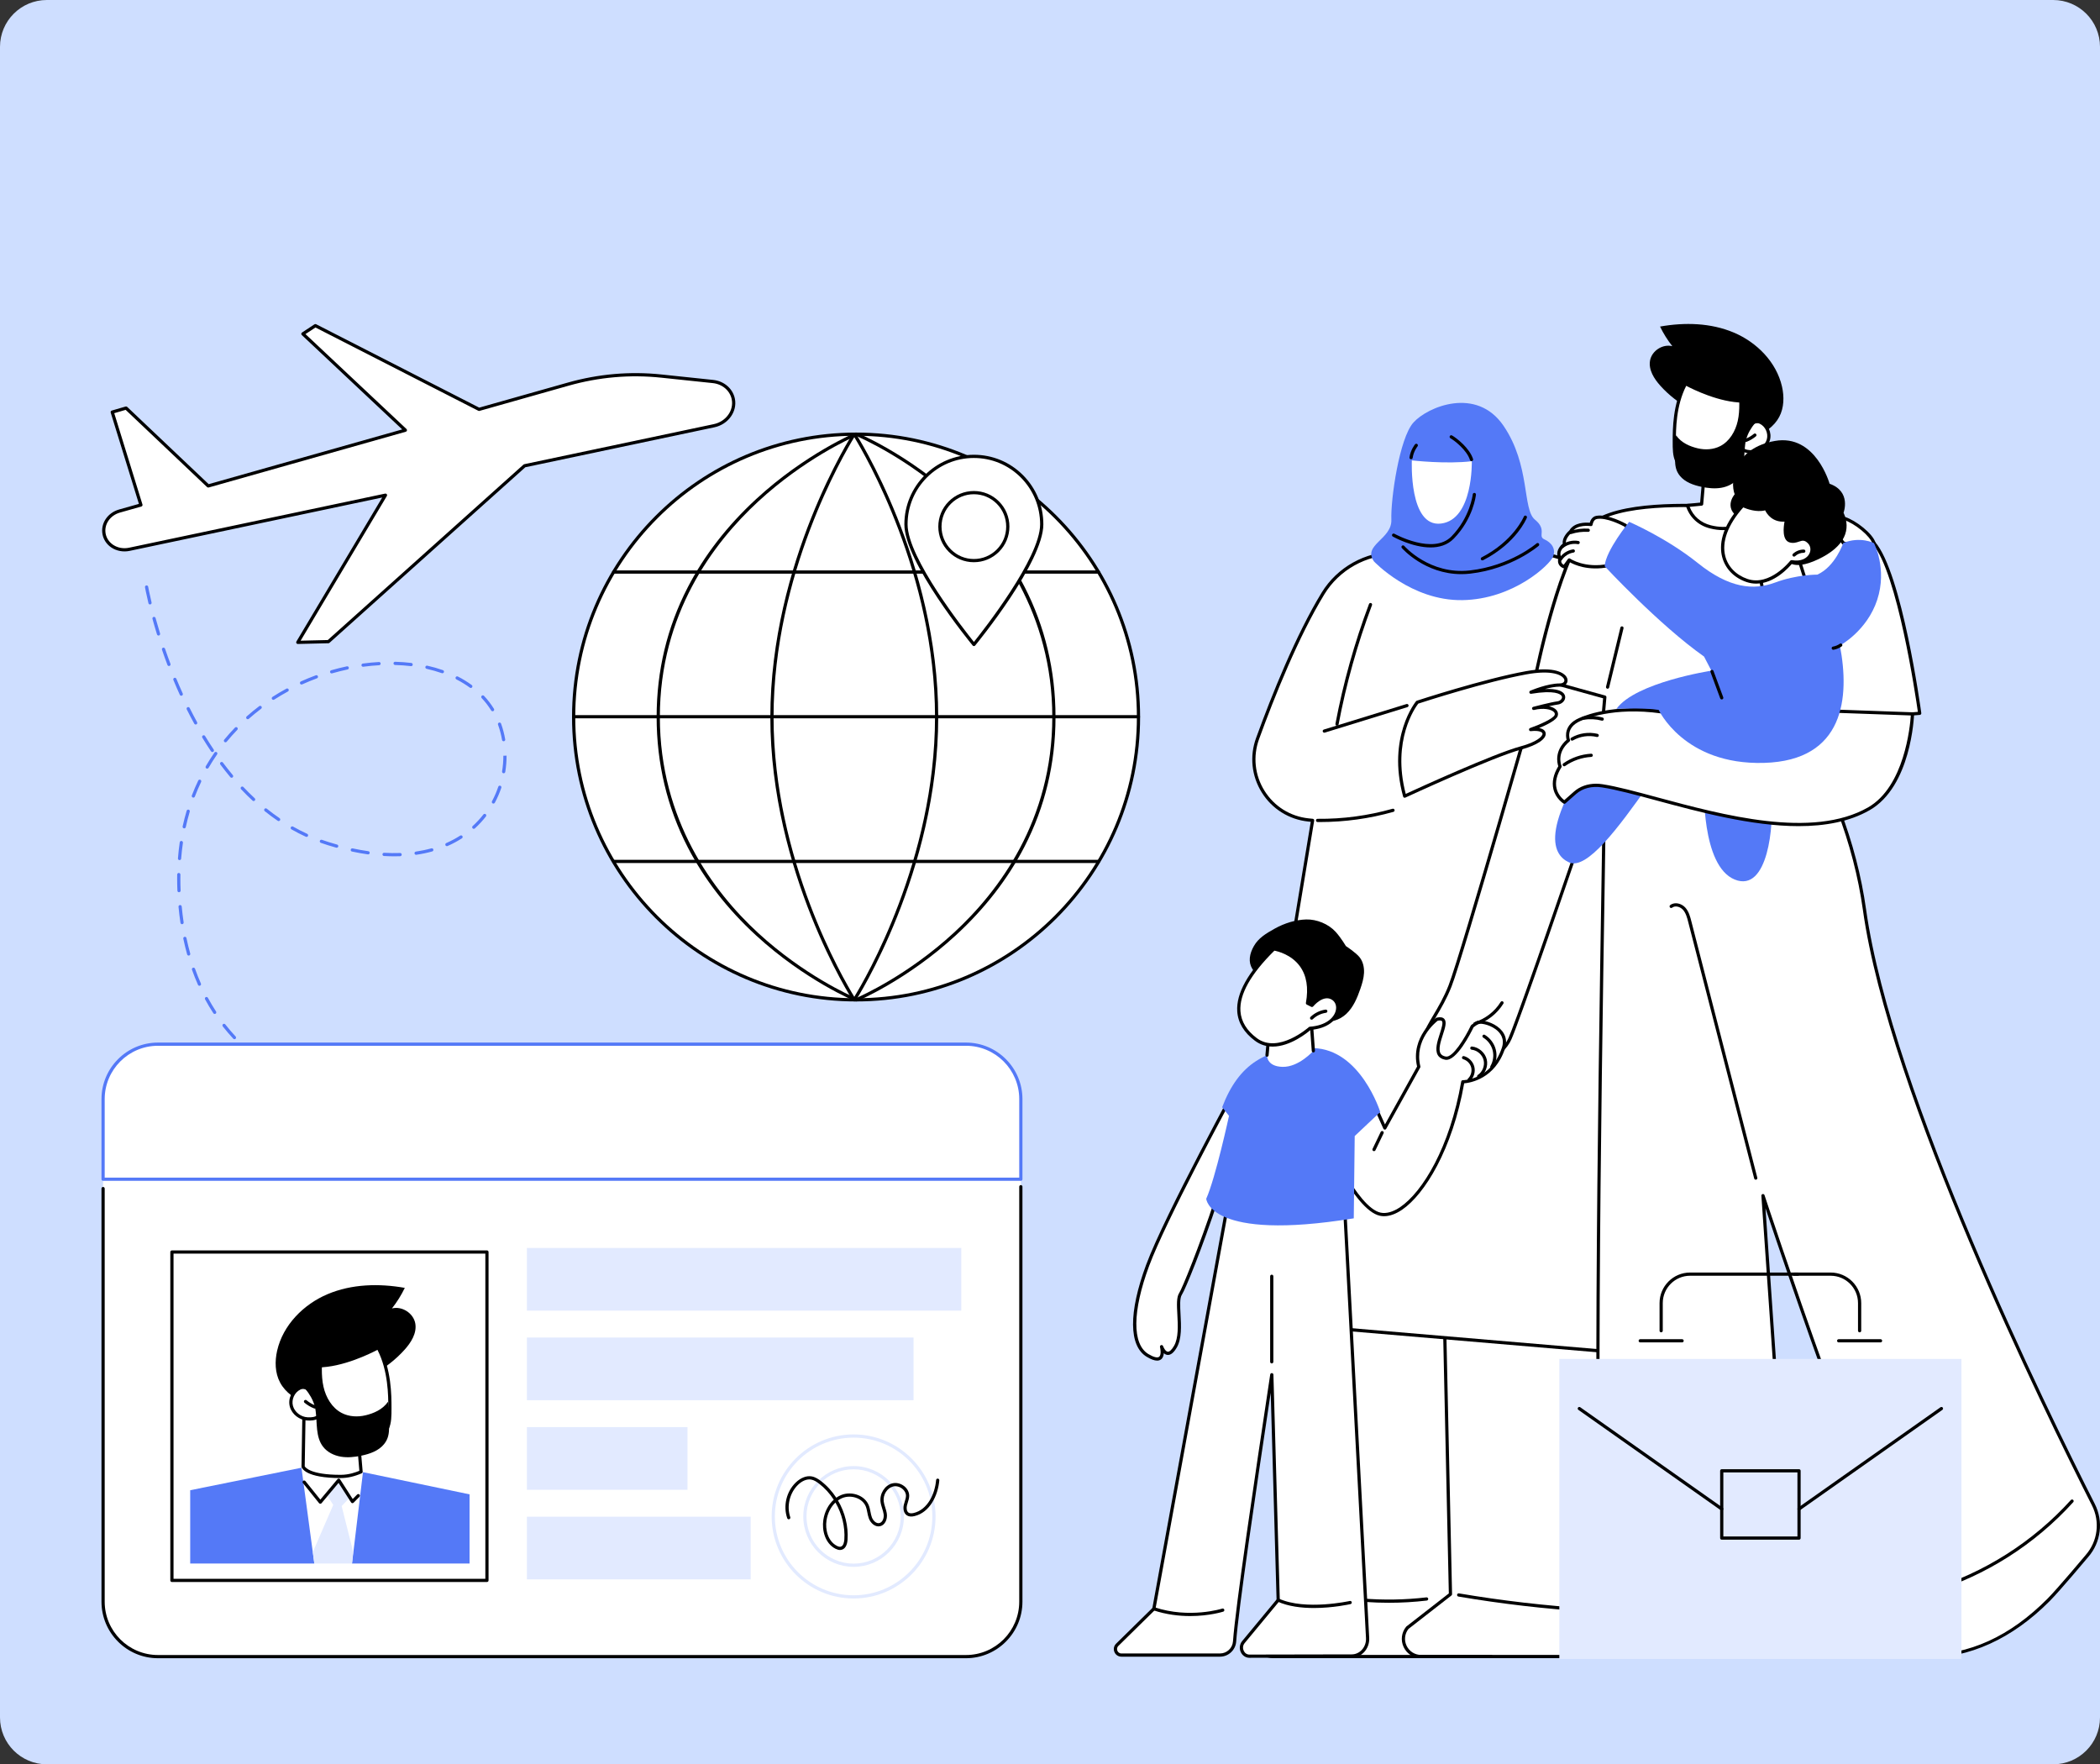 <svg width="538" height="452" viewBox="0 0 538 452" fill="none" xmlns="http://www.w3.org/2000/svg">
<rect x="0" y="0" width="538" height="452" fill="#333333" stroke="none"/>
<path d="M0 12C0 5.373 5.373 0 12 0H526C532.627 0 538 5.373 538 12V440C538 446.627 532.627 452 526 452H12C5.373 452 0 446.627 0 440V12Z" fill="#CEDEFF"/>
<g clip-path="url(#clip0_3558_45330)">
<path d="M219.317 256.149C259.278 256.149 291.673 223.708 291.673 183.69C291.673 143.672 259.278 111.231 219.317 111.231C179.356 111.231 146.961 143.672 146.961 183.69C146.961 223.708 179.356 256.149 219.317 256.149Z" fill="white"/>
<path d="M219.317 256.562C179.192 256.562 146.55 223.872 146.55 183.69C146.55 143.508 179.194 110.818 219.317 110.818C259.44 110.818 292.083 143.508 292.083 183.69C292.083 223.872 259.44 256.562 219.317 256.562ZM219.317 111.642C179.645 111.642 147.371 143.962 147.371 183.69C147.371 223.418 179.645 255.738 219.317 255.738C258.988 255.738 291.262 223.418 291.262 183.69C291.262 143.962 258.988 111.642 219.317 111.642Z" fill="black"/>
<path d="M219.317 256.562C219.265 256.562 219.212 256.553 219.162 256.532C219.035 256.48 206.278 251.204 193.698 239.647C186.305 232.856 180.415 225.253 176.188 217.053C170.903 206.796 168.224 195.572 168.224 183.692C168.224 171.811 170.903 160.722 176.188 150.484C180.413 142.299 186.305 134.69 193.696 127.873C206.276 116.271 219.031 110.904 219.158 110.851C219.257 110.81 219.369 110.81 219.47 110.851C219.597 110.904 232.356 116.142 244.935 127.682C252.329 134.462 258.219 142.063 262.446 150.271C267.731 160.535 270.41 171.78 270.41 183.694C270.41 195.608 267.731 206.705 262.446 216.948C258.219 225.139 252.328 232.744 244.937 239.554C232.358 251.142 219.603 256.482 219.474 256.534C219.423 256.555 219.371 256.566 219.317 256.566V256.562ZM219.319 111.677C217.829 112.326 205.957 117.676 194.234 128.495C182.743 139.099 169.047 157.283 169.047 183.69C169.047 210.097 182.754 228.473 194.255 239.04C205.976 249.808 217.827 255.067 219.317 255.702C220.809 255.058 232.679 249.73 244.401 238.926C255.893 228.333 269.589 210.153 269.589 183.69C269.589 157.227 255.881 138.836 244.381 128.288C232.662 117.538 220.81 112.313 219.321 111.679L219.319 111.677Z" fill="black"/>
<path d="M218.861 256.562C218.723 256.562 218.592 256.491 218.516 256.375C218.305 256.05 197.354 223.373 197.354 183.69C197.354 144.007 218.303 111.332 218.516 111.007C218.667 110.773 219.053 110.773 219.204 111.007C219.415 111.332 240.365 144.009 240.365 183.69C240.365 223.371 219.415 256.048 219.204 256.375C219.128 256.491 218.999 256.562 218.859 256.562H218.861ZM218.861 112.006C216.13 116.449 198.177 147.073 198.177 183.69C198.177 220.306 216.13 250.933 218.861 255.373C221.59 250.931 239.543 220.306 239.543 183.69C239.543 147.073 221.59 116.449 218.861 112.006Z" fill="black"/>
<path d="M291.652 184.03H146.975C146.747 184.03 146.564 183.845 146.564 183.619C146.564 183.393 146.749 183.208 146.975 183.208H291.652C291.88 183.208 292.063 183.393 292.063 183.619C292.063 183.845 291.878 184.03 291.652 184.03Z" fill="black"/>
<path d="M281.418 221.099H157.212C156.985 221.099 156.802 220.914 156.802 220.688C156.802 220.462 156.987 220.277 157.212 220.277H281.418C281.646 220.277 281.829 220.462 281.829 220.688C281.829 220.914 281.644 221.099 281.418 221.099Z" fill="black"/>
<path d="M281.418 146.961H157.212C156.985 146.961 156.802 146.776 156.802 146.55C156.802 146.324 156.987 146.139 157.212 146.139H281.418C281.646 146.139 281.829 146.324 281.829 146.55C281.829 146.776 281.644 146.961 281.418 146.961Z" fill="black"/>
<path d="M266.883 134.324C266.887 143.943 249.507 165.114 249.507 165.114C249.507 165.114 232.105 143.96 232.102 134.341C232.098 124.722 239.879 116.921 249.485 116.918C259.09 116.914 266.879 124.707 266.885 134.326L266.883 134.324Z" fill="white"/>
<path d="M249.508 165.525C249.385 165.525 249.269 165.471 249.19 165.375C248.475 164.506 231.695 143.998 231.691 134.341C231.688 124.511 239.669 116.51 249.485 116.505H249.495C254.248 116.505 258.716 118.357 262.078 121.721C265.442 125.087 267.296 129.563 267.298 134.324C267.304 143.981 250.542 164.506 249.829 165.375C249.751 165.471 249.635 165.525 249.512 165.525H249.508ZM249.493 117.329H249.484C240.121 117.335 232.507 124.965 232.513 134.341C232.517 142.992 247.148 161.527 249.506 164.46C251.862 161.527 266.475 142.975 266.471 134.326C266.469 129.785 264.701 125.515 261.492 122.304C258.284 119.095 254.024 117.329 249.491 117.329H249.493Z" fill="black"/>
<path d="M249.492 143.622C254.295 143.622 258.189 139.723 258.189 134.913C258.189 130.103 254.295 126.204 249.492 126.204C244.689 126.204 240.796 130.103 240.796 134.913C240.796 139.723 244.689 143.622 249.492 143.622Z" fill="white"/>
<path d="M249.493 144.033C247.062 144.033 244.777 143.085 243.055 141.364C241.334 139.643 240.386 137.354 240.386 134.917C240.386 132.482 241.33 130.19 243.05 128.467C244.769 126.744 247.056 125.795 249.489 125.793H249.493C251.924 125.793 254.209 126.74 255.93 128.462C257.651 130.183 258.6 132.472 258.6 134.909C258.6 137.344 257.655 139.636 255.936 141.359C254.216 143.082 251.929 144.031 249.497 144.033H249.493ZM249.495 126.617H249.491C247.279 126.617 245.199 127.482 243.634 129.05C242.07 130.618 241.209 132.702 241.211 134.919C241.211 137.135 242.073 139.219 243.64 140.783C245.204 142.347 247.284 143.211 249.495 143.211H249.498C251.711 143.211 253.791 142.345 255.355 140.777C256.92 139.209 257.78 137.126 257.778 134.909C257.778 132.693 256.914 130.609 255.349 129.045C253.785 127.481 251.705 126.617 249.495 126.617Z" fill="black"/>
<path d="M104.766 284.111H104.762C103.868 284.105 102.419 284.068 100.61 283.935C100.384 283.919 100.212 283.722 100.229 283.494C100.246 283.268 100.438 283.094 100.67 283.113C102.458 283.244 103.884 283.279 104.768 283.287C104.995 283.287 105.178 283.474 105.176 283.702C105.176 283.928 104.992 284.111 104.766 284.111ZM96.538 283.52C96.521 283.52 96.502 283.52 96.486 283.517C95.119 283.341 93.741 283.124 92.391 282.874C92.167 282.833 92.02 282.618 92.061 282.394C92.102 282.169 92.317 282.022 92.541 282.063C93.877 282.309 95.24 282.524 96.59 282.698C96.816 282.728 96.975 282.934 96.945 283.16C96.919 283.367 96.741 283.519 96.538 283.519V283.52ZM88.437 282.02C88.405 282.02 88.372 282.016 88.34 282.009C86.988 281.68 85.644 281.311 84.343 280.913C84.126 280.846 84.003 280.616 84.07 280.399C84.138 280.183 84.365 280.059 84.584 280.127C85.868 280.521 87.198 280.885 88.534 281.211C88.755 281.265 88.891 281.487 88.837 281.708C88.79 281.896 88.622 282.022 88.437 282.022V282.02ZM80.564 279.603C80.516 279.603 80.467 279.594 80.42 279.577C79.119 279.089 77.831 278.555 76.589 277.994C76.382 277.901 76.291 277.656 76.384 277.449C76.477 277.241 76.722 277.15 76.929 277.243C78.154 277.798 79.425 278.323 80.71 278.805C80.923 278.886 81.031 279.123 80.951 279.336C80.889 279.501 80.732 279.603 80.566 279.603H80.564ZM73.072 276.2C73.005 276.2 72.939 276.183 72.876 276.152C71.655 275.49 70.453 274.78 69.306 274.042C69.116 273.918 69.06 273.664 69.183 273.472C69.306 273.281 69.56 273.225 69.753 273.348C70.882 274.075 72.064 274.774 73.268 275.426C73.468 275.535 73.543 275.785 73.434 275.985C73.36 276.124 73.218 276.202 73.072 276.202V276.2ZM66.162 271.745C66.076 271.745 65.989 271.717 65.914 271.661C64.814 270.823 63.741 269.932 62.724 269.011C62.556 268.857 62.542 268.598 62.694 268.429C62.847 268.259 63.106 268.248 63.274 268.4C64.275 269.304 65.332 270.181 66.413 271.005C66.594 271.143 66.629 271.401 66.491 271.582C66.411 271.689 66.287 271.745 66.162 271.745ZM60.067 266.234C59.957 266.234 59.846 266.191 59.766 266.103C58.827 265.097 57.92 264.036 57.072 262.952C56.932 262.772 56.964 262.515 57.141 262.374C57.321 262.234 57.578 262.266 57.718 262.444C58.553 263.509 59.443 264.552 60.365 265.54C60.52 265.707 60.511 265.966 60.345 266.121C60.267 266.196 60.166 266.232 60.065 266.232L60.067 266.234ZM55.004 259.767C54.869 259.767 54.739 259.702 54.658 259.58C53.91 258.433 53.196 257.235 52.539 256.02C52.431 255.82 52.506 255.57 52.705 255.462C52.903 255.355 53.155 255.428 53.262 255.628C53.908 256.822 54.61 258.001 55.347 259.13C55.472 259.321 55.418 259.575 55.228 259.7C55.158 259.745 55.08 259.767 55.004 259.767ZM51.094 252.546C50.935 252.546 50.786 252.455 50.717 252.301C50.168 251.058 49.653 249.763 49.188 248.453C49.111 248.238 49.224 248.003 49.438 247.928C49.651 247.852 49.888 247.964 49.963 248.179C50.422 249.47 50.928 250.745 51.469 251.969C51.561 252.176 51.469 252.419 51.26 252.512C51.206 252.537 51.15 252.548 51.094 252.548V252.546ZM48.339 244.809C48.159 244.809 47.993 244.689 47.943 244.508C47.581 243.207 47.25 241.854 46.963 240.488C46.916 240.266 47.058 240.047 47.28 240C47.502 239.954 47.721 240.096 47.767 240.318C48.051 241.667 48.376 243.002 48.734 244.286C48.796 244.504 48.667 244.732 48.449 244.792C48.411 244.803 48.374 244.807 48.339 244.807V244.809ZM46.64 236.769C46.44 236.769 46.264 236.622 46.233 236.418C46.033 235.078 45.865 233.699 45.734 232.316C45.712 232.09 45.878 231.888 46.104 231.867C46.335 231.839 46.531 232.011 46.552 232.237C46.682 233.605 46.849 234.971 47.047 236.296C47.08 236.521 46.925 236.73 46.701 236.764C46.681 236.767 46.66 236.767 46.64 236.767V236.769ZM45.859 228.582C45.641 228.582 45.458 228.408 45.449 228.187C45.406 227.178 45.385 226.162 45.385 225.167C45.385 224.792 45.389 224.418 45.394 224.046C45.398 223.822 45.581 223.641 45.805 223.641H45.812C46.04 223.644 46.221 223.831 46.218 224.059C46.212 224.425 46.208 224.796 46.208 225.166C46.208 226.149 46.229 227.154 46.272 228.15C46.281 228.378 46.106 228.569 45.878 228.578C45.872 228.578 45.867 228.578 45.861 228.578L45.859 228.582ZM45.999 220.353C45.988 220.353 45.977 220.353 45.968 220.353C45.742 220.335 45.572 220.136 45.589 219.91C45.699 218.524 45.852 217.139 46.048 215.795C46.08 215.571 46.291 215.41 46.514 215.448C46.739 215.479 46.895 215.689 46.862 215.915C46.669 217.24 46.516 218.606 46.408 219.976C46.391 220.191 46.21 220.355 45.999 220.355V220.353ZM101.049 219.38C100.171 219.38 99.271 219.352 98.371 219.299C98.145 219.286 97.972 219.092 97.985 218.864C97.998 218.636 98.192 218.469 98.42 218.477C99.805 218.559 101.181 218.578 102.492 218.531C102.721 218.512 102.91 218.701 102.917 218.927C102.925 219.155 102.747 219.346 102.522 219.353C102.038 219.37 101.547 219.38 101.049 219.38ZM106.601 218.991C106.399 218.991 106.224 218.843 106.194 218.638C106.16 218.413 106.317 218.204 106.541 218.17C107.906 217.97 109.243 217.692 110.512 217.339C110.731 217.279 110.958 217.406 111.018 217.625C111.078 217.843 110.951 218.071 110.732 218.131C109.429 218.494 108.059 218.78 106.661 218.983C106.64 218.987 106.621 218.987 106.601 218.987V218.991ZM94.305 218.886C94.286 218.886 94.268 218.886 94.247 218.882C92.922 218.696 91.549 218.451 90.168 218.155C89.946 218.109 89.804 217.89 89.852 217.668C89.899 217.445 90.119 217.301 90.34 217.352C91.703 217.643 93.054 217.884 94.361 218.068C94.587 218.099 94.742 218.307 94.71 218.533C94.682 218.739 94.505 218.888 94.303 218.888L94.305 218.886ZM86.26 217.18C86.223 217.18 86.188 217.174 86.15 217.165C85.452 216.971 84.735 216.759 84.018 216.537C83.411 216.348 82.797 216.145 82.196 215.93C81.981 215.853 81.869 215.618 81.946 215.405C82.022 215.191 82.257 215.077 82.47 215.154C83.062 215.365 83.663 215.565 84.261 215.75C84.968 215.971 85.678 216.178 86.369 216.371C86.587 216.431 86.716 216.659 86.654 216.877C86.604 217.058 86.438 217.178 86.258 217.178L86.26 217.18ZM114.494 216.774C114.336 216.774 114.184 216.683 114.117 216.528C114.026 216.32 114.121 216.077 114.328 215.986C115.577 215.436 116.778 214.795 117.892 214.078C118.083 213.954 118.337 214.01 118.462 214.201C118.585 214.392 118.529 214.648 118.338 214.771C117.187 215.511 115.949 216.174 114.659 216.741C114.605 216.763 114.549 216.776 114.494 216.776V216.774ZM78.529 214.407C78.471 214.407 78.413 214.395 78.357 214.369C77.116 213.799 75.876 213.162 74.672 212.478C74.474 212.366 74.405 212.113 74.517 211.917C74.629 211.719 74.879 211.65 75.077 211.762C76.261 212.435 77.48 213.059 78.699 213.62C78.906 213.715 78.996 213.96 78.901 214.165C78.832 214.317 78.682 214.405 78.525 214.405L78.529 214.407ZM121.376 212.336C121.264 212.336 121.152 212.291 121.072 212.201C120.919 212.033 120.932 211.773 121.1 211.62C122.097 210.714 123.019 209.716 123.844 208.658C123.984 208.479 124.242 208.447 124.421 208.585C124.6 208.725 124.632 208.983 124.494 209.163C123.641 210.26 122.685 211.291 121.654 212.229C121.576 212.3 121.477 212.336 121.378 212.336H121.376ZM47.19 212.218C47.16 212.218 47.133 212.214 47.103 212.209C46.88 212.16 46.74 211.942 46.789 211.719C47.084 210.366 47.431 209.015 47.821 207.707C47.887 207.49 48.114 207.365 48.333 207.43C48.551 207.496 48.675 207.724 48.609 207.942C48.227 209.232 47.885 210.562 47.594 211.897C47.553 212.089 47.381 212.22 47.192 212.22L47.19 212.218ZM71.388 210.355C71.308 210.355 71.228 210.332 71.157 210.284C70.034 209.518 68.914 208.688 67.828 207.817C67.65 207.675 67.622 207.415 67.764 207.238C67.906 207.062 68.166 207.032 68.343 207.174C69.411 208.032 70.514 208.85 71.62 209.604C71.808 209.733 71.857 209.989 71.728 210.175C71.648 210.293 71.519 210.355 71.388 210.355ZM126.409 205.873C126.344 205.873 126.277 205.858 126.215 205.825C126.015 205.718 125.939 205.468 126.047 205.268C126.68 204.087 127.221 202.836 127.655 201.554C127.727 201.34 127.961 201.224 128.176 201.297C128.39 201.369 128.506 201.603 128.433 201.818C127.985 203.143 127.427 204.434 126.772 205.657C126.697 205.795 126.555 205.873 126.409 205.873ZM64.979 205.221C64.878 205.221 64.779 205.186 64.699 205.111C63.707 204.191 62.72 203.21 61.762 202.197C61.605 202.033 61.613 201.771 61.779 201.614C61.943 201.457 62.205 201.465 62.359 201.631C63.304 202.631 64.279 203.599 65.257 204.507C65.423 204.662 65.432 204.922 65.279 205.088C65.199 205.176 65.089 205.221 64.977 205.221H64.979ZM49.535 204.341C49.487 204.341 49.436 204.332 49.388 204.313C49.175 204.233 49.07 203.993 49.151 203.78C49.644 202.491 50.194 201.209 50.784 199.97C50.881 199.764 51.128 199.676 51.333 199.775C51.538 199.872 51.624 200.119 51.527 200.325C50.947 201.543 50.405 202.807 49.92 204.076C49.856 204.24 49.701 204.339 49.535 204.339V204.341ZM59.331 199.252C59.214 199.252 59.096 199.202 59.016 199.104C58.146 198.063 57.283 196.972 56.452 195.86C56.316 195.679 56.353 195.419 56.536 195.284C56.719 195.148 56.977 195.185 57.111 195.369C57.933 196.469 58.786 197.548 59.645 198.577C59.791 198.751 59.768 199.011 59.593 199.157C59.516 199.222 59.423 199.252 59.329 199.252H59.331ZM129.038 198.105C129.016 198.105 128.993 198.105 128.971 198.099C128.747 198.062 128.596 197.85 128.631 197.626C128.848 196.299 128.958 194.948 128.958 193.612L129.781 193.591C129.781 194.993 129.667 196.387 129.443 197.759C129.41 197.961 129.236 198.105 129.038 198.105ZM53.073 196.922C53.002 196.922 52.931 196.903 52.868 196.866C52.672 196.752 52.605 196.499 52.718 196.303C53.411 195.109 54.16 193.931 54.942 192.803C55.073 192.616 55.328 192.569 55.515 192.7C55.702 192.831 55.748 193.087 55.618 193.274C54.847 194.384 54.111 195.542 53.43 196.718C53.353 196.851 53.215 196.923 53.073 196.923V196.922ZM54.402 192.662C54.27 192.662 54.139 192.599 54.061 192.481C53.305 191.354 52.556 190.181 51.835 188.99C51.718 188.796 51.779 188.542 51.974 188.424C52.168 188.306 52.422 188.368 52.539 188.562C53.252 189.741 53.995 190.904 54.744 192.021C54.871 192.21 54.821 192.466 54.632 192.593C54.561 192.64 54.483 192.662 54.402 192.662ZM57.761 190.169C57.67 190.169 57.576 190.139 57.5 190.076C57.324 189.932 57.298 189.672 57.444 189.497C58.316 188.435 59.245 187.394 60.203 186.402C60.362 186.239 60.621 186.234 60.786 186.392C60.948 186.551 60.954 186.811 60.795 186.976C59.852 187.951 58.939 188.977 58.08 190.022C57.998 190.121 57.881 190.171 57.763 190.171L57.761 190.169ZM129.023 189.906C128.827 189.906 128.652 189.764 128.618 189.564C128.388 188.22 128.043 186.906 127.589 185.658C127.511 185.445 127.621 185.208 127.836 185.129C128.05 185.052 128.286 185.161 128.364 185.376C128.833 186.669 129.191 188.031 129.43 189.424C129.469 189.648 129.318 189.861 129.094 189.898C129.07 189.902 129.047 189.904 129.025 189.904L129.023 189.906ZM50.129 185.619C49.983 185.619 49.843 185.542 49.769 185.406C49.117 184.219 48.469 182.986 47.847 181.739C47.747 181.535 47.829 181.289 48.032 181.186C48.236 181.085 48.482 181.167 48.585 181.371C49.203 182.606 49.843 183.83 50.489 185.008C50.599 185.208 50.527 185.458 50.327 185.566C50.263 185.602 50.196 185.617 50.129 185.617V185.619ZM63.47 184.254C63.356 184.254 63.242 184.208 63.162 184.116C63.011 183.946 63.028 183.686 63.198 183.535C64.223 182.627 65.304 181.745 66.407 180.911C66.588 180.773 66.846 180.81 66.984 180.991C67.12 181.173 67.085 181.431 66.904 181.569C65.817 182.389 64.753 183.26 63.743 184.154C63.664 184.223 63.567 184.256 63.47 184.256V184.254ZM126.197 182.225C126.058 182.225 125.924 182.156 125.846 182.029C125.149 180.898 124.326 179.823 123.398 178.837C123.243 178.67 123.25 178.411 123.415 178.254C123.581 178.098 123.84 178.106 123.997 178.27C124.964 179.298 125.821 180.418 126.546 181.595C126.665 181.789 126.605 182.042 126.411 182.161C126.344 182.202 126.269 182.223 126.197 182.223V182.225ZM70.031 179.296C69.894 179.296 69.762 179.229 69.683 179.108C69.56 178.917 69.616 178.661 69.807 178.538C70.959 177.796 72.159 177.086 73.373 176.426C73.572 176.317 73.823 176.392 73.931 176.59C74.039 176.79 73.966 177.041 73.767 177.149C72.572 177.799 71.388 178.5 70.253 179.231C70.184 179.276 70.107 179.296 70.031 179.296ZM46.442 178.244C46.285 178.244 46.136 178.155 46.066 178.003C45.503 176.764 44.95 175.488 44.42 174.208C44.332 173.998 44.433 173.757 44.642 173.669C44.851 173.583 45.092 173.682 45.18 173.892C45.706 175.163 46.257 176.431 46.815 177.663C46.908 177.87 46.819 178.113 46.612 178.209C46.557 178.235 46.498 178.246 46.442 178.246V178.244ZM120.614 176.248C120.53 176.248 120.444 176.222 120.372 176.168C119.313 175.392 118.154 174.68 116.925 174.051C116.724 173.946 116.643 173.699 116.746 173.496C116.851 173.292 117.099 173.213 117.3 173.316C118.568 173.966 119.765 174.701 120.859 175.503C121.042 175.637 121.081 175.895 120.948 176.078C120.868 176.189 120.743 176.246 120.616 176.246L120.614 176.248ZM77.252 175.366C77.095 175.366 76.946 175.277 76.877 175.123C76.784 174.916 76.877 174.673 77.082 174.578C78.337 174.009 79.627 173.481 80.917 173.004C81.128 172.926 81.367 173.034 81.445 173.249C81.524 173.462 81.415 173.699 81.201 173.778C79.929 174.247 78.658 174.768 77.422 175.329C77.368 175.353 77.31 175.366 77.252 175.366ZM84.968 172.52C84.789 172.52 84.625 172.402 84.573 172.223C84.509 172.004 84.636 171.776 84.855 171.713C86.182 171.328 87.535 170.989 88.876 170.705C89.098 170.659 89.317 170.801 89.363 171.023C89.41 171.245 89.268 171.464 89.046 171.511C87.726 171.791 86.391 172.126 85.082 172.503C85.045 172.514 85.006 172.52 84.968 172.52ZM113.333 172.481C113.288 172.481 113.242 172.473 113.197 172.458C111.955 172.023 110.639 171.647 109.289 171.343C109.067 171.292 108.929 171.072 108.978 170.851C109.028 170.629 109.248 170.489 109.469 170.539C110.852 170.849 112.198 171.234 113.469 171.681C113.684 171.756 113.796 171.991 113.721 172.206C113.662 172.376 113.503 172.481 113.333 172.481ZM93.013 170.816C92.81 170.816 92.634 170.666 92.606 170.459C92.576 170.232 92.733 170.025 92.959 169.995C94.337 169.808 95.726 169.676 97.087 169.601C97.311 169.584 97.509 169.762 97.52 169.99C97.533 170.218 97.359 170.412 97.132 170.423C95.793 170.498 94.424 170.629 93.067 170.812C93.049 170.814 93.03 170.816 93.011 170.816H93.013ZM105.326 170.66C105.309 170.66 105.294 170.66 105.277 170.657C103.954 170.498 102.587 170.399 101.213 170.361C100.985 170.356 100.806 170.165 100.813 169.939C100.819 169.715 101.002 169.539 101.224 169.539H101.235C102.634 169.578 104.026 169.679 105.374 169.84C105.6 169.866 105.761 170.072 105.735 170.298C105.71 170.507 105.533 170.66 105.326 170.66ZM43.283 170.625C43.117 170.625 42.96 170.524 42.898 170.358C42.416 169.081 41.946 167.771 41.5 166.463C41.427 166.248 41.541 166.014 41.756 165.94C41.968 165.867 42.204 165.981 42.278 166.196C42.723 167.496 43.189 168.799 43.669 170.068C43.749 170.281 43.643 170.518 43.43 170.599C43.382 170.617 43.333 170.625 43.285 170.625H43.283ZM40.613 162.817C40.438 162.817 40.275 162.703 40.219 162.527C39.812 161.206 39.422 159.87 39.062 158.552C39.002 158.333 39.131 158.106 39.349 158.046C39.568 157.984 39.793 158.113 39.855 158.334C40.215 159.642 40.602 160.972 41.007 162.284C41.074 162.501 40.953 162.733 40.734 162.8C40.693 162.813 40.654 162.819 40.613 162.819V162.817ZM38.429 154.854C38.242 154.854 38.074 154.727 38.029 154.538C37.422 152 37.152 150.473 37.15 150.458C37.111 150.234 37.26 150.021 37.484 149.982C37.708 149.939 37.921 150.092 37.96 150.316C37.964 150.331 38.229 151.835 38.83 154.347C38.882 154.568 38.746 154.79 38.526 154.844C38.494 154.852 38.462 154.856 38.431 154.856L38.429 154.854Z" fill="#5479F7"/>
<path d="M182.651 97.738L169.429 96.347C161.467 95.51 153.351 96.211 145.588 98.407L122.731 104.871L80.795 83.428L77.597 85.536L103.858 110.209L53.347 124.496L32.303 104.54L28.752 105.576L36.104 129.37L30.626 130.919C27.88 131.697 26.162 134.266 26.67 136.842C27.215 139.615 30.124 141.362 33.131 140.727L98.753 126.858L76.284 164.568L84.137 164.379L134.388 119.327L182.948 109.065C186.284 108.36 188.478 105.323 187.873 102.247C187.397 99.831 185.296 98.014 182.651 97.736V97.738Z" fill="white"/>
<path d="M76.285 164.981C76.139 164.981 76.003 164.903 75.93 164.777C75.856 164.648 75.856 164.488 75.932 164.359L97.919 127.456L33.216 141.131C31.588 141.475 29.889 141.166 28.556 140.284C27.348 139.484 26.536 138.29 26.267 136.922C25.715 134.117 27.542 131.366 30.516 130.525L35.589 129.09L28.36 105.699C28.328 105.593 28.338 105.479 28.39 105.381C28.442 105.284 28.532 105.211 28.636 105.182L32.187 104.146C32.327 104.105 32.479 104.142 32.585 104.243L53.458 124.036L103.044 110.012L77.316 85.835C77.224 85.749 77.177 85.626 77.187 85.499C77.198 85.374 77.265 85.26 77.37 85.19L80.57 83.084C80.693 83.002 80.852 82.995 80.982 83.062L122.772 104.432L145.475 98.011C153.335 95.787 161.407 95.09 169.471 95.938L182.693 97.329C185.521 97.626 187.763 99.571 188.275 102.169C188.919 105.447 186.567 108.721 183.031 109.469L134.579 119.708L84.408 164.688C84.335 164.753 84.242 164.79 84.143 164.792L76.293 164.981H76.283H76.285ZM98.754 126.447C98.885 126.447 99.01 126.511 99.088 126.619C99.183 126.752 99.191 126.929 99.107 127.07L77.021 164.14L83.975 163.972L134.114 119.02C134.168 118.972 134.234 118.94 134.303 118.925L182.861 108.661C185.96 108.007 188.027 105.165 187.466 102.328C187.026 100.085 185.073 98.405 182.607 98.147L169.385 96.757C161.428 95.919 153.458 96.607 145.699 98.803L122.842 105.267C122.743 105.296 122.634 105.284 122.543 105.238L80.822 83.903L78.258 85.592L104.138 109.908C104.247 110.009 104.291 110.162 104.256 110.306C104.22 110.45 104.11 110.564 103.968 110.605L53.458 124.892C53.319 124.932 53.168 124.894 53.064 124.795L32.191 105.002L29.269 105.854L36.498 129.249C36.532 129.355 36.521 129.469 36.466 129.566C36.414 129.663 36.323 129.736 36.216 129.766L30.739 131.316C28.181 132.039 26.605 134.38 27.074 136.761C27.3 137.913 27.988 138.92 29.01 139.596C30.16 140.359 31.631 140.624 33.046 140.325L98.668 126.457C98.696 126.451 98.726 126.447 98.754 126.447Z" fill="black"/>
<path d="M247.475 267.506H40.468C32.704 267.506 26.411 273.806 26.411 281.577V410.341C26.411 418.112 32.704 424.411 40.468 424.411H247.475C255.238 424.411 261.531 418.112 261.531 410.341V281.577C261.531 273.806 255.238 267.506 247.475 267.506Z" fill="white"/>
<path d="M246.271 319.711H134.987V335.768H246.271V319.711Z" fill="#E2EAFF"/>
<path d="M234.039 342.662H134.987V358.719H234.039V342.662Z" fill="#E2EAFF"/>
<path d="M192.314 388.563H134.987V404.62H192.314V388.563Z" fill="#E2EAFF"/>
<path d="M176.13 365.612H134.987V381.669H176.13V365.612Z" fill="#E2EAFF"/>
<path d="M247.476 424.822H40.467C32.49 424.822 26 418.326 26 410.341V304.498C26 304.27 26.185 304.087 26.411 304.087C26.637 304.087 26.822 304.272 26.822 304.498V410.341C26.822 417.872 32.943 423.998 40.467 423.998H247.474C254.998 423.998 261.118 417.87 261.118 410.341V304.02C261.118 303.792 261.303 303.609 261.529 303.609C261.755 303.609 261.939 303.794 261.939 304.02V410.341C261.939 418.326 255.45 424.822 247.472 424.822H247.476Z" fill="black"/>
<path d="M124.751 320.752H44.044V404.886H124.751V320.752Z" fill="white"/>
<path d="M124.752 405.297H44.044C43.817 405.297 43.634 405.112 43.634 404.886V320.752C43.634 320.524 43.819 320.341 44.044 320.341H124.752C124.979 320.341 125.162 320.526 125.162 320.752V404.886C125.162 405.114 124.977 405.297 124.752 405.297ZM44.457 404.473H124.341V321.163H44.457V404.473Z" fill="black"/>
<path d="M92.993 377.15L120.297 382.839V400.554H90.185L92.993 377.15Z" fill="#5479F7"/>
<path d="M48.728 381.781L77.23 376.019L80.521 400.554H48.728V381.781Z" fill="#5479F7"/>
<path d="M89.49 383.779L87.531 385.838L90.483 397.591L90.184 400.554H80.526L80.144 397.629L85.373 385.537L83.715 382.973L86.779 379.555L89.49 383.779Z" fill="#E2EAFF"/>
<path d="M82.059 385.246H82.055C81.932 385.246 81.816 385.188 81.738 385.092L77.608 379.959C77.466 379.781 77.494 379.523 77.671 379.379C77.849 379.237 78.106 379.265 78.25 379.443L82.064 384.186L86.463 378.94C86.547 378.839 86.676 378.789 86.805 378.794C86.935 378.804 87.055 378.873 87.126 378.983L90.363 384.029L91.504 382.88C91.664 382.719 91.924 382.717 92.086 382.88C92.247 383.04 92.249 383.3 92.086 383.463L90.583 384.977C90.496 385.064 90.372 385.109 90.249 385.096C90.126 385.083 90.014 385.014 89.947 384.909L86.734 379.903L82.373 385.104C82.294 385.197 82.178 385.251 82.057 385.251L82.059 385.246Z" fill="black"/>
<path d="M103.634 345.804C105.318 343.931 106.834 341.533 106.392 339.051C105.925 336.431 102.99 334.542 100.416 335.205C101.698 333.576 102.804 331.808 103.707 329.941C97.102 328.771 90.106 328.937 83.927 331.55C77.747 334.162 72.505 339.464 71.005 346.011C70.382 348.734 70.438 351.715 71.75 354.182C73.128 356.772 75.725 358.506 78.436 359.624C81.963 361.08 86.005 361.65 89.6 360.373C92.027 359.512 94.173 357.703 95.325 355.383C95.618 354.795 95.845 354.172 95.993 353.529C96.099 353.066 95.989 352.169 96.23 351.782C96.516 351.324 97.499 350.971 97.953 350.672C98.601 350.248 99.23 349.799 99.843 349.324C101.207 348.265 102.479 347.086 103.634 345.8V345.804Z" fill="black"/>
<path d="M97.516 345.278C97.391 345.278 97.268 345.222 97.188 345.114C97.051 344.933 97.089 344.673 97.27 344.536C98.847 343.352 100.119 341.776 100.944 339.982C101.039 339.775 101.284 339.685 101.489 339.78C101.696 339.876 101.786 340.12 101.691 340.326C100.808 342.245 99.45 343.929 97.763 345.196C97.688 345.252 97.602 345.278 97.516 345.278Z" fill="black"/>
<path d="M92.499 377.064L91.157 361.28C91.157 361.28 84.808 343.95 77.924 359.22L77.653 375.718C77.653 375.718 78.309 378.249 87.281 378.249C89.538 378.249 91.398 377.544 92.499 377.064Z" fill="white"/>
<path d="M87.281 378.662C78.25 378.662 77.33 376.113 77.255 375.823C77.246 375.788 77.242 375.75 77.242 375.713L77.513 359.215C77.513 359.158 77.526 359.102 77.55 359.052C79.542 354.634 81.73 352.453 84.053 352.52C88.395 352.677 91.418 360.794 91.545 361.139C91.558 361.175 91.566 361.21 91.569 361.246L92.912 377.03C92.927 377.206 92.828 377.372 92.667 377.443C90.789 378.264 89.028 378.662 87.285 378.662H87.281ZM78.066 375.645C78.204 375.911 79.481 377.838 87.281 377.838C89.428 377.838 91.23 377.156 92.064 376.804L90.751 361.373C90.494 360.697 87.654 353.475 84.021 353.344C82.078 353.264 80.164 355.282 78.334 359.314L78.067 375.647L78.066 375.645Z" fill="black"/>
<path d="M96.868 345.25C96.868 345.25 88.355 349.996 81.188 349.906C79.957 352.057 79.526 354.27 79.722 356.531C79.722 356.531 78.371 354.881 76.8 355.608C75.103 356.393 74.157 358.484 74.655 360.289C75.152 362.094 76.935 363.419 78.804 363.509C79.859 363.56 80.842 363.498 81.809 362.735C83.363 364.526 85.131 371.644 94.303 369.312C99.932 367.88 99.897 364.625 99.891 360.655C99.885 356.686 99.74 350.562 96.868 345.25Z" fill="white"/>
<path d="M90.866 370.196C85.734 370.196 83.682 366.641 82.366 364.361C82.131 363.954 81.918 363.588 81.722 363.302C80.708 363.948 79.679 363.963 78.781 363.92C76.694 363.819 74.792 362.339 74.256 360.397C73.698 358.373 74.739 356.105 76.625 355.234C77.684 354.744 78.636 355.138 79.263 355.574C79.252 353.511 79.776 351.539 80.828 349.702C80.9 349.573 81.037 349.495 81.184 349.495H81.19C88.172 349.573 96.579 344.938 96.665 344.892C96.76 344.837 96.874 344.826 96.981 344.856C97.087 344.886 97.175 344.959 97.227 345.056C100.285 350.711 100.294 357.428 100.298 360.657V360.717C100.304 364.739 100.309 368.209 94.4 369.712C93.08 370.048 91.906 370.196 90.862 370.196H90.866ZM81.808 362.324C81.923 362.324 82.037 362.373 82.12 362.466C82.427 362.821 82.73 363.345 83.079 363.95C84.642 366.656 87 370.743 94.203 368.916C99.492 367.57 99.486 364.698 99.48 360.719V360.657C99.477 357.566 99.467 351.208 96.699 345.811C94.985 346.717 87.801 350.306 81.431 350.321C80.366 352.266 79.943 354.29 80.135 356.497C80.15 356.677 80.047 356.847 79.881 356.914C79.715 356.983 79.522 356.934 79.407 356.794C79.36 356.738 78.236 355.4 76.974 355.983C75.468 356.678 74.607 358.562 75.053 360.181C75.496 361.788 77.082 363.016 78.824 363.1C79.907 363.152 80.743 363.055 81.556 362.414C81.63 362.354 81.72 362.326 81.81 362.326L81.808 362.324Z" fill="black"/>
<path d="M80.638 360.861C80.588 360.861 80.537 360.852 80.489 360.833C79.589 360.48 78.754 359.988 78.01 359.37C77.834 359.224 77.81 358.966 77.956 358.79C78.099 358.616 78.361 358.59 78.534 358.736C79.212 359.299 79.97 359.745 80.788 360.067C80.999 360.149 81.103 360.388 81.021 360.601C80.958 360.764 80.803 360.863 80.638 360.863V360.861Z" fill="black"/>
<path d="M93.64 362.588C91.613 363.074 89.398 362.954 87.548 361.992C85.045 360.691 83.489 358.011 82.871 355.256C82.539 353.776 82.446 352.257 82.453 350.743C82.459 349.792 82.752 348.13 81.781 347.474C80.041 346.297 76.343 351.733 75.536 352.973C78.077 355.393 80.403 357.974 80.866 361.453C81.284 364.597 80.829 368.118 82.761 370.631C83.848 372.044 85.56 372.885 87.315 373.184C89.07 373.483 90.877 373.283 92.619 372.919C94.773 372.468 96.995 371.687 98.386 369.979C99.502 368.607 99.685 367.221 99.691 365.451C99.697 363.681 99.799 360.84 99.407 359.114C97.998 361.158 95.666 362.104 93.638 362.59L93.64 362.588Z" fill="black"/>
<path d="M261.531 302.519H26.411C26.183 302.519 26 302.334 26 302.108V281.577C26 273.591 32.49 267.095 40.467 267.095H247.474C255.452 267.095 261.941 273.591 261.941 281.577V302.108C261.941 302.336 261.757 302.519 261.531 302.519ZM26.823 301.695H261.12V281.575C261.12 274.043 254.998 267.917 247.476 267.917H40.467C32.943 267.917 26.822 274.045 26.822 281.575V301.695H26.823Z" fill="#5479F7"/>
<path d="M218.687 409.52C207.11 409.52 197.691 400.092 197.691 388.503C197.691 376.914 207.11 367.486 218.687 367.486C230.264 367.486 239.683 376.914 239.683 388.503C239.683 400.092 230.264 409.52 218.687 409.52ZM218.687 368.308C207.564 368.308 198.513 377.367 198.513 388.501C198.513 399.636 207.562 408.696 218.687 408.696C229.813 408.696 238.86 399.638 238.86 388.501C238.86 377.365 229.811 368.308 218.687 368.308Z" fill="#E2EAFF"/>
<path d="M218.687 401.41C211.578 401.41 205.794 395.62 205.794 388.503C205.794 381.387 211.578 375.597 218.687 375.597C225.797 375.597 231.58 381.387 231.58 388.503C231.58 395.62 225.797 401.41 218.687 401.41ZM218.687 376.419C212.031 376.419 206.617 381.839 206.617 388.501C206.617 395.164 212.031 400.585 218.687 400.585C225.343 400.585 230.757 395.166 230.757 388.501C230.757 381.837 225.343 376.419 218.687 376.419Z" fill="#E2EAFF"/>
<path d="M215.195 397.091C214.845 397.091 214.47 396.986 214.054 396.777C211.352 395.409 210.538 391.994 210.929 389.4C211.244 387.298 212.217 385.453 213.6 384.212C212.581 382.629 211.306 381.218 209.821 380.084C209.235 379.636 208.531 379.163 207.753 379.041C206.713 378.879 205.513 379.368 204.458 380.381C202.307 382.448 201.485 385.861 202.456 388.683C202.531 388.898 202.417 389.133 202.202 389.206C201.988 389.279 201.752 389.167 201.68 388.952C200.589 385.788 201.476 382.106 203.888 379.787C205.13 378.595 206.584 378.026 207.88 378.228C208.841 378.378 209.653 378.92 210.322 379.43C211.86 380.605 213.184 382.063 214.246 383.698C214.625 383.433 215.027 383.209 215.45 383.031C216.81 382.461 218.471 382.471 219.89 383.054C221.137 383.566 222.08 384.468 222.549 385.592C222.782 386.152 222.896 386.739 223.008 387.305C223.105 387.804 223.196 388.275 223.363 388.72C223.682 389.578 224.485 390.37 225.278 390.2C226.111 390.024 226.501 388.909 226.387 387.976C226.324 387.464 226.167 386.967 226.001 386.44C225.829 385.894 225.651 385.332 225.581 384.737C225.332 382.642 226.671 380.533 228.566 380.035C229.587 379.766 230.737 380.028 231.643 380.733C232.468 381.375 232.936 382.282 232.927 383.218C232.921 383.816 232.746 384.367 232.578 384.902C232.488 385.186 232.402 385.453 232.343 385.724C232.195 386.395 232.275 387.216 232.791 387.537C233.088 387.722 233.53 387.746 234.109 387.606C237.634 386.752 239.517 382.76 239.822 379.181C239.84 378.955 240.036 378.781 240.266 378.806C240.492 378.824 240.66 379.024 240.641 379.251C240.313 383.123 238.225 387.457 234.303 388.406C233.491 388.604 232.852 388.548 232.354 388.236C231.439 387.664 231.342 386.429 231.538 385.547C231.605 385.24 231.7 384.941 231.792 384.653C231.949 384.156 232.098 383.685 232.104 383.212C232.109 382.534 231.756 381.869 231.137 381.385C230.444 380.845 229.538 380.632 228.775 380.833C227.261 381.232 226.195 382.94 226.398 384.642C226.46 385.16 226.619 385.663 226.787 386.193C226.956 386.732 227.132 387.288 227.205 387.877C227.367 389.2 226.755 390.733 225.448 391.007C224.173 391.277 223.027 390.178 222.592 389.01C222.403 388.501 222.3 387.974 222.199 387.464C222.091 386.913 221.99 386.391 221.789 385.909C221.406 384.988 220.62 384.244 219.576 383.816C218.355 383.313 216.931 383.304 215.768 383.792C215.387 383.953 215.023 384.156 214.679 384.399C216.457 387.429 217.37 390.987 217.136 394.463C217.039 395.909 216.488 396.825 215.587 397.044C215.462 397.074 215.331 397.091 215.198 397.091H215.195ZM214.033 384.928C212.85 386.04 212.017 387.668 211.741 389.524C211.393 391.834 212.086 394.859 214.424 396.042C214.817 396.242 215.133 396.308 215.389 396.246C216.122 396.068 216.277 394.902 216.311 394.409C216.531 391.138 215.687 387.791 214.033 384.928Z" fill="black"/>
<path d="M415.146 338.627V417.893C415.146 421.481 412.237 424.391 408.649 424.391H326.155C322.33 424.391 320.129 420.038 322.397 416.956L329.82 406.866L335.563 333.43L415.146 338.629V338.627Z" fill="white"/>
<path d="M408.651 424.804H326.158C324.231 424.804 322.495 423.735 321.625 422.014C320.757 420.294 320.927 418.263 322.067 416.712L329.421 406.715L335.157 333.396C335.173 333.172 335.358 333.006 335.593 333.017L415.176 338.214C415.393 338.229 415.561 338.409 415.561 338.625V417.891C415.561 421.701 412.462 424.8 408.653 424.8L408.651 424.804ZM335.943 333.867L330.23 406.898C330.224 406.975 330.196 407.048 330.151 407.109L322.728 417.199C321.757 418.519 321.619 420.178 322.357 421.64C323.096 423.103 324.515 423.978 326.156 423.978H408.65C412.005 423.978 414.734 421.247 414.734 417.891V339.01L335.941 333.863L335.943 333.867Z" fill="black"/>
<path d="M382.04 424.804H364.074C362.153 424.804 360.446 423.727 359.617 421.993C358.79 420.262 359.026 418.259 360.23 416.764C360.25 416.74 360.273 416.717 360.297 416.697L371.178 408.221L369.636 337.855C369.63 337.627 369.811 337.44 370.039 337.435C370.265 337.439 370.455 337.61 370.459 337.838L372.005 408.41C372.009 408.541 371.949 408.664 371.846 408.745L360.84 417.317C359.862 418.558 359.677 420.208 360.361 421.636C361.049 423.081 362.474 423.978 364.074 423.978H382.04C382.268 423.978 382.45 424.163 382.45 424.389C382.45 424.615 382.266 424.8 382.04 424.8V424.804Z" fill="black"/>
<path d="M407.182 412.909C407.182 412.909 407.165 412.909 407.156 412.909C395.963 412.206 384.685 410.9 373.631 409.021C373.407 408.984 373.255 408.771 373.293 408.547C373.33 408.322 373.545 408.175 373.767 408.208C384.791 410.081 396.042 411.385 407.206 412.086C407.432 412.101 407.606 412.296 407.591 412.524C407.578 412.742 407.397 412.91 407.18 412.91L407.182 412.909Z" fill="black"/>
<path d="M355.809 410.615C347.876 410.615 339.904 409.498 332.338 407.3C332.119 407.237 331.994 407.009 332.058 406.79C332.121 406.571 332.349 406.444 332.567 406.51C343.138 409.578 354.504 410.52 365.437 409.229C365.663 409.203 365.866 409.363 365.894 409.589C365.921 409.816 365.76 410.019 365.534 410.047C362.321 410.427 359.069 410.615 355.813 410.615H355.809Z" fill="black"/>
<path d="M336.281 210.175L335.216 210.063C325.116 209.007 318.712 198.74 322.185 189.196C326.451 177.467 332.468 162.649 338.945 152.039C342.89 145.577 349.95 141.676 357.519 141.731L394.408 141.994C402.526 142.052 409.215 148.382 409.723 156.485L421.681 347.093L315.126 338.037L336.281 210.175Z" fill="white"/>
<path d="M421.679 347.503C421.667 347.503 421.656 347.503 421.643 347.503L315.088 338.446C314.974 338.437 314.868 338.379 314.799 338.289C314.728 338.197 314.698 338.082 314.718 337.969L335.802 210.54L335.173 210.475C330.235 209.957 325.894 207.247 323.263 203.035C320.633 198.822 320.097 193.726 321.798 189.056C325.789 178.082 331.945 162.714 338.593 151.824C342.557 145.332 349.739 141.318 357.367 141.318C357.419 141.318 357.47 141.318 357.522 141.318L394.411 141.581C402.708 141.641 409.614 148.174 410.133 156.459L422.091 347.067C422.099 347.187 422.054 347.304 421.968 347.387C421.891 347.461 421.787 347.504 421.68 347.504L421.679 347.503ZM315.601 337.663L421.238 346.641L409.31 156.51C408.817 148.657 402.27 142.461 394.402 142.405L357.513 142.142C357.464 142.142 357.412 142.142 357.363 142.142C350.019 142.142 343.105 146.007 339.291 152.254C332.678 163.086 326.547 178.399 322.567 189.338C320.956 193.769 321.462 198.604 323.958 202.599C326.452 206.595 330.571 209.166 335.255 209.656L336.319 209.766C336.431 209.777 336.536 209.835 336.603 209.925C336.672 210.015 336.7 210.131 336.681 210.243L315.599 337.663H315.601Z" fill="black"/>
<path d="M338.167 210.596C337.958 210.596 337.751 210.596 337.544 210.594C337.316 210.592 337.133 210.405 337.137 210.179C337.139 209.953 337.323 209.772 337.547 209.772H337.551C344.033 209.841 350.512 208.964 356.762 207.196C356.979 207.133 357.208 207.262 357.27 207.48C357.332 207.699 357.205 207.927 356.986 207.989C350.861 209.721 344.532 210.598 338.167 210.598V210.596Z" fill="black"/>
<path d="M342.532 185.923C342.506 185.923 342.482 185.921 342.456 185.916C342.232 185.873 342.086 185.658 342.127 185.435C344.093 175.004 346.987 164.678 350.724 154.743C350.805 154.53 351.042 154.422 351.255 154.504C351.467 154.584 351.576 154.822 351.494 155.035C347.773 164.925 344.892 175.205 342.935 185.591C342.898 185.789 342.726 185.925 342.532 185.925V185.923Z" fill="black"/>
<path d="M339.275 187.708C339.099 187.708 338.937 187.594 338.881 187.418C338.814 187.202 338.935 186.97 339.153 186.903L360.33 180.369C360.549 180.302 360.778 180.423 360.846 180.642C360.913 180.859 360.792 181.09 360.573 181.158L339.396 187.691C339.355 187.704 339.316 187.71 339.275 187.71V187.708Z" fill="black"/>
<path d="M352.008 143.839C352.008 143.839 361.503 153.951 374.637 153.749C387.769 153.547 397.065 144.648 397.872 142.626C398.68 140.604 397.468 138.985 395.65 138.176C393.831 137.367 396.458 135.748 393.225 133.119C389.991 130.489 392.103 119.224 385.187 109.082C378.272 98.939 365.747 104.197 362.11 108.243C358.473 112.287 356.251 128.064 356.453 133.119C356.655 138.176 348.978 139.591 352.008 143.839Z" fill="#5479F7"/>
<path d="M361.704 117.951C361.704 117.951 370.595 118.962 377.06 118.153C377.06 118.153 377.463 133.119 369.18 134.13C360.896 135.141 361.704 117.949 361.704 117.949V117.951Z" fill="white"/>
<path d="M376.989 118.138C376.816 118.138 376.653 118.026 376.597 117.852C375.785 115.296 372.597 112.834 371.588 112.276C371.389 112.165 371.318 111.915 371.428 111.715C371.538 111.517 371.788 111.444 371.988 111.554C373.114 112.18 376.484 114.776 377.382 117.602C377.451 117.819 377.331 118.05 377.115 118.119C377.074 118.133 377.031 118.138 376.989 118.138Z" fill="black"/>
<path d="M361.505 117.654C361.486 117.654 361.469 117.654 361.451 117.65C361.225 117.621 361.066 117.413 361.098 117.189C361.352 115.279 362.47 113.892 362.519 113.834C362.662 113.659 362.92 113.632 363.097 113.776C363.273 113.92 363.299 114.18 363.157 114.356C363.146 114.369 362.138 115.626 361.916 117.297C361.888 117.505 361.712 117.654 361.509 117.654H361.505Z" fill="black"/>
<path d="M366.504 140.247C361.878 140.247 357.117 137.623 356.828 137.462C356.63 137.352 356.559 137.1 356.669 136.901C356.779 136.703 357.029 136.632 357.229 136.743C357.328 136.799 367.174 142.22 371.855 137.419C376.649 132.504 377.299 126.703 377.305 126.645C377.329 126.419 377.527 126.251 377.756 126.279C377.982 126.301 378.147 126.505 378.124 126.729C378.098 126.978 377.447 132.865 372.445 137.995C370.811 139.671 368.672 140.247 366.504 140.247Z" fill="black"/>
<path d="M374.372 147.089C364.981 147.089 359.197 140.471 359.135 140.398C358.988 140.226 359.007 139.966 359.18 139.817C359.352 139.669 359.611 139.688 359.761 139.862C359.824 139.936 366.29 147.309 376.58 146.139C386.977 144.956 393.59 139.271 393.655 139.215C393.825 139.066 394.085 139.082 394.236 139.254C394.385 139.426 394.367 139.686 394.197 139.836C394.13 139.894 387.325 145.747 376.674 146.958C375.886 147.047 375.118 147.089 374.373 147.089H374.372Z" fill="black"/>
<path d="M379.771 143.568C379.622 143.568 379.478 143.485 379.405 143.343C379.301 143.142 379.381 142.893 379.583 142.788C387.801 138.557 390.374 132.405 390.398 132.343C390.484 132.132 390.723 132.031 390.934 132.115C391.145 132.201 391.246 132.44 391.162 132.652C391.055 132.915 388.466 139.14 379.96 143.521C379.9 143.553 379.835 143.566 379.771 143.566V143.568Z" fill="black"/>
<path d="M411.09 193.541C411.56 195.305 406.993 389.682 411.09 410.229L403.069 418.278C400.818 420.537 402.418 424.393 405.606 424.393H454.803C457.521 424.393 459.67 422.09 459.481 419.379L451.659 306.313C451.659 306.313 479.617 391.29 491.326 409.434L486.661 418.573C485.301 421.236 487.234 424.395 490.223 424.395H492.855C505.11 424.395 515.632 419.121 524.834 409.872C527.461 407.231 534.64 398.655 534.64 398.655C537.828 395.007 538.484 389.787 536.292 385.464C523.951 361.136 484.245 280.177 477.662 233.041C476.441 224.306 474.163 215.75 471.019 207.51L466.947 196.836L411.088 193.543L411.09 193.541Z" fill="white"/>
<path d="M492.857 424.804H490.225C488.675 424.804 487.269 424.015 486.461 422.694C485.654 421.373 485.593 419.762 486.296 418.384L490.856 409.457C480.458 393.082 457.429 324.914 452.295 309.529L459.894 419.349C459.993 420.775 459.509 422.135 458.535 423.182C457.558 424.228 456.235 424.804 454.804 424.804H405.606C403.961 424.804 402.546 423.858 401.917 422.339C401.288 420.819 401.617 419.152 402.778 417.988L410.645 410.094C407.628 393.844 409.43 280.287 410.296 225.586C410.584 207.441 410.791 194.331 410.688 193.627C410.654 193.5 410.686 193.375 410.768 193.272C410.852 193.169 410.985 193.12 411.114 193.133L466.973 196.426C467.136 196.436 467.276 196.538 467.334 196.69L471.406 207.365C474.635 215.834 476.878 224.455 478.071 232.985C484.652 280.102 524.58 361.465 536.662 385.278C538.941 389.772 538.271 395.128 534.953 398.926C534.886 399.004 527.739 407.539 525.131 410.163C515.464 419.879 504.606 424.806 492.861 424.806L492.857 424.804ZM451.66 305.9C451.834 305.9 451.995 306.012 452.051 306.182C452.331 307.031 480.126 391.316 491.673 409.208C491.754 409.332 491.761 409.489 491.694 409.619L487.028 418.758C486.455 419.879 486.506 421.189 487.163 422.262C487.82 423.337 488.964 423.98 490.225 423.98H492.857C504.539 423.98 514.904 419.268 524.545 409.578C527.129 406.981 534.255 398.474 534.326 398.388C537.427 394.839 538.054 389.841 535.926 385.65C523.83 361.807 483.854 280.342 477.255 233.097C476.071 224.627 473.846 216.068 470.636 207.656L466.658 197.23L411.521 193.98C411.575 196.124 411.448 204.7 411.118 225.597C410.246 280.523 408.435 394.813 411.493 410.148C411.519 410.283 411.478 410.423 411.381 410.52L403.36 418.569C402.438 419.494 402.177 420.818 402.677 422.023C403.177 423.23 404.299 423.98 405.606 423.98H454.804C456.005 423.98 457.116 423.496 457.934 422.619C458.751 421.743 459.154 420.601 459.072 419.407L451.25 306.341C451.235 306.134 451.377 305.949 451.582 305.907C451.608 305.902 451.634 305.9 451.662 305.9H451.66Z" fill="black"/>
<path d="M449.806 302.229C449.623 302.229 449.455 302.106 449.408 301.921L432.501 236.188C432.225 235.11 431.909 233.887 431.131 233.044C430.444 232.303 429.18 231.919 428.392 232.532C428.213 232.673 427.953 232.639 427.815 232.46C427.675 232.28 427.709 232.02 427.888 231.882C429.07 230.964 430.804 231.48 431.734 232.486C432.656 233.482 433.013 234.868 433.298 235.984L450.206 301.717C450.262 301.938 450.129 302.162 449.909 302.218C449.875 302.228 449.84 302.231 449.806 302.231V302.229Z" fill="black"/>
<path d="M494.532 408.008C494.356 408.008 494.192 407.894 494.138 407.717C494.072 407.5 494.194 407.268 494.412 407.203C508.299 402.974 520.791 395.05 530.538 384.289C530.691 384.121 530.951 384.108 531.119 384.261C531.287 384.414 531.3 384.674 531.147 384.842C521.3 395.713 508.68 403.717 494.651 407.992C494.612 408.003 494.571 408.008 494.532 408.008Z" fill="black"/>
<path d="M456.985 414.564H456.976C442.38 414.228 427.683 412.806 413.292 410.335C413.068 410.298 412.917 410.083 412.956 409.86C412.994 409.636 413.205 409.487 413.431 409.524C427.782 411.987 442.44 413.406 456.994 413.74C457.222 413.746 457.401 413.935 457.396 414.163C457.39 414.387 457.207 414.564 456.985 414.564Z" fill="black"/>
<path d="M395.433 171.645C395.433 171.645 374.743 244.293 371.484 252.604C368.224 260.915 363.058 264.89 364.783 270.091C366.508 275.294 383.137 274.617 386.86 266.039C390.581 257.459 417.667 177.444 417.848 176.953C420.574 169.489 395.433 171.645 395.433 171.645Z" fill="white"/>
<path d="M372.602 273.8C372.313 273.8 372.026 273.795 371.742 273.782C367.823 273.606 365.075 272.275 364.393 270.223C363.247 266.768 364.981 263.834 367.177 260.118C368.458 257.952 369.908 255.499 371.101 252.454C374.316 244.256 394.83 172.258 395.038 171.533C395.084 171.369 395.228 171.251 395.398 171.236C396.173 171.169 414.432 169.659 417.874 174.162C418.517 175.003 418.638 175.99 418.235 177.095C418.21 177.162 417.859 178.195 417.251 179.988C399.785 231.392 389.407 261.204 387.239 266.203C385.04 271.274 378.375 273.798 372.602 273.798V273.8ZM395.751 172.034C394.349 176.951 374.996 244.781 371.869 252.755C370.651 255.859 369.182 258.345 367.886 260.537C365.715 264.209 364.149 266.861 365.176 269.962C365.736 271.653 368.267 272.801 371.779 272.957C377.455 273.217 384.321 270.859 386.485 265.876C387.992 262.404 394.416 244.641 416.472 179.724C417.161 177.695 417.443 176.869 417.464 176.813C417.768 175.977 417.69 175.274 417.223 174.663C414.269 170.797 398.098 171.86 395.751 172.034Z" fill="black"/>
<path d="M411.136 178.592L393.297 173.652C393.297 173.652 399.818 140.977 407.6 134.375C415.381 127.774 438.599 129.744 443.613 129.848C448.626 129.953 475.735 134.078 480.088 139.135C486.966 147.126 491.811 182.746 491.811 182.746L470.08 184.496L473.321 204.606C473.321 204.606 427.391 205.875 409.446 197.97L411.138 178.592H411.136Z" fill="white"/>
<path d="M466.579 205.086C453.094 205.086 422.958 204.373 409.278 198.347C409.116 198.276 409.019 198.11 409.034 197.934L410.696 178.896L393.187 174.049C392.98 173.991 392.851 173.783 392.894 173.57C393.161 172.23 399.535 140.678 407.335 134.059C414.327 128.125 433.142 128.976 441.176 129.338C442.217 129.385 443.041 129.422 443.623 129.433C448.645 129.538 475.856 133.582 480.4 138.862C487.278 146.853 492.02 181.227 492.218 182.686C492.233 182.798 492.202 182.912 492.131 183C492.06 183.088 491.955 183.144 491.843 183.154L470.556 184.867L473.726 204.539C473.745 204.657 473.713 204.776 473.636 204.868C473.56 204.959 473.45 205.014 473.33 205.017C473.224 205.021 470.666 205.086 466.579 205.086ZM409.88 197.712C426.744 204.939 467.963 204.311 472.837 204.206L469.673 184.561C469.654 184.447 469.684 184.331 469.755 184.241C469.826 184.152 469.931 184.094 470.046 184.084L491.343 182.37C490.762 178.296 486.091 146.739 479.777 139.404C475.726 134.696 449.254 130.377 443.606 130.261C443.015 130.248 442.186 130.211 441.138 130.164C433.202 129.805 414.612 128.968 407.867 134.69C400.73 140.747 394.535 169.715 393.779 173.359L411.248 178.195C411.439 178.248 411.566 178.431 411.549 178.629L409.883 197.712H409.88Z" fill="black"/>
<path d="M411.849 176.443C411.817 176.443 411.784 176.439 411.752 176.431C411.531 176.377 411.395 176.155 411.449 175.934L415.129 160.78C415.183 160.559 415.405 160.423 415.626 160.477C415.846 160.531 415.982 160.754 415.928 160.974L412.248 176.129C412.202 176.317 412.034 176.443 411.849 176.443Z" fill="black"/>
<path d="M443.337 173.654C443.337 173.654 424.753 169.859 411.849 187.491C392.996 213.253 398.383 219.325 401.991 220.938C406.56 222.979 414.664 211.985 422.274 201.22H436.562C436.562 201.22 435.77 221.802 444.409 225.326C453.049 228.851 454.485 210.902 453.766 204.61C453.047 198.316 443.337 173.656 443.337 173.656V173.654Z" fill="#5479F7"/>
<path d="M470.248 182.197L489.963 182.894C489.963 182.894 489.309 201.192 478.761 207.215C459.638 218.135 425.379 203.608 410.488 201.317C407.975 200.93 405.414 201.424 403.507 203.105L400.774 205.516C400.774 205.516 395.853 202.5 399.675 196.351C399.675 196.351 398.082 192.767 401.823 189.665C401.823 189.665 400.44 186.254 404.656 184.359C408.873 182.464 417.073 180.75 427.987 182.746C438.903 184.742 470.248 182.197 470.248 182.197Z" fill="white"/>
<path d="M460.82 211.648C448.741 211.648 435.3 208.019 424.442 205.087C418.882 203.586 414.08 202.289 410.425 201.726C407.824 201.325 405.466 201.926 403.778 203.416L401.045 205.825C400.909 205.944 400.713 205.961 400.558 205.868C400.476 205.817 398.545 204.612 397.968 202.166C397.543 200.364 397.963 198.394 399.219 196.307C398.943 195.468 398.187 192.309 401.35 189.527C401.107 188.598 400.698 185.684 404.486 183.982C406.695 182.989 414.922 179.937 428.06 182.339C438.799 184.301 469.901 181.81 470.214 181.784C470.231 181.784 470.246 181.782 470.263 181.784L489.978 182.481C490.088 182.485 490.191 182.531 490.264 182.612C490.338 182.692 490.378 182.799 490.374 182.907C490.348 183.664 489.592 201.504 478.965 207.572C473.78 210.532 467.509 211.646 460.822 211.646L460.82 211.648ZM408.881 200.783C409.426 200.783 409.982 200.826 410.552 200.913C414.252 201.483 419.074 202.784 424.659 204.292C441.39 208.809 464.307 214.997 478.56 206.86C487.919 201.515 489.351 186.021 489.532 183.292L470.259 182.61C469.232 182.692 438.629 185.112 427.915 183.152C415.01 180.792 406.98 183.767 404.826 184.735C401.015 186.449 402.156 189.386 402.206 189.512C402.274 189.678 402.225 189.869 402.087 189.984C398.644 192.84 399.994 196.053 400.052 196.189C400.106 196.312 400.097 196.458 400.026 196.572C398.809 198.531 398.387 200.349 398.771 201.979C399.158 203.608 400.257 204.614 400.748 204.995L403.237 202.801C404.738 201.478 406.702 200.784 408.883 200.784L408.881 200.783Z" fill="black"/>
<path d="M400.733 196.316C400.603 196.316 400.476 196.254 400.395 196.14C400.265 195.954 400.311 195.697 400.498 195.567C402.602 194.098 405.069 193.242 407.63 193.092C407.858 193.081 408.052 193.251 408.065 193.479C408.078 193.705 407.906 193.902 407.679 193.915C405.268 194.057 402.949 194.862 400.971 196.243C400.898 196.294 400.817 196.318 400.735 196.318L400.733 196.316Z" fill="black"/>
<path d="M402.753 189.755C402.611 189.755 402.473 189.682 402.397 189.549C402.283 189.353 402.348 189.1 402.546 188.986C404.561 187.813 407.016 187.456 409.282 188.005C409.502 188.059 409.639 188.282 409.585 188.502C409.53 188.723 409.308 188.859 409.088 188.805C407.027 188.304 404.794 188.629 402.961 189.697C402.895 189.734 402.824 189.753 402.753 189.753V189.755Z" fill="black"/>
<path d="M410.475 184.634C410.44 184.634 410.404 184.63 410.369 184.621C408.844 184.215 407.214 184.142 405.657 184.406C405.435 184.445 405.22 184.294 405.182 184.07C405.145 183.845 405.295 183.632 405.519 183.595C407.189 183.309 408.941 183.389 410.58 183.825C410.8 183.883 410.931 184.109 410.871 184.329C410.823 184.514 410.656 184.636 410.473 184.636L410.475 184.634Z" fill="black"/>
<path d="M425.361 98.814C423.751 97.026 422.305 94.735 422.726 92.365C423.173 89.862 425.975 88.057 428.434 88.691C427.209 87.134 426.152 85.446 425.29 83.662C431.598 82.544 438.28 82.705 444.183 85.2C450.087 87.695 455.094 92.761 456.526 99.014C457.122 101.616 457.069 104.462 455.815 106.819C454.498 109.293 452.017 110.949 449.43 112.018C446.06 113.408 442.201 113.952 438.764 112.733C436.445 111.911 434.397 110.183 433.295 107.968C433.015 107.405 432.797 106.811 432.657 106.198C432.556 105.755 432.661 104.897 432.431 104.529C432.158 104.092 431.219 103.754 430.784 103.47C430.166 103.064 429.565 102.634 428.981 102.182C427.676 101.171 426.462 100.042 425.359 98.816L425.361 98.814Z" fill="black"/>
<path d="M431.204 98.332C431.118 98.332 431.032 98.306 430.957 98.25C429.344 97.037 428.045 95.428 427.199 93.593C427.104 93.387 427.194 93.142 427.401 93.047C427.606 92.951 427.851 93.041 427.946 93.249C428.734 94.961 429.945 96.461 431.45 97.592C431.631 97.728 431.669 97.986 431.532 98.169C431.452 98.278 431.327 98.334 431.204 98.334V98.332Z" fill="black"/>
<path d="M432.306 129.495L435.939 129.136L437.279 113.599C437.279 113.599 443.345 97.044 449.919 111.631L450.251 127.12L453.169 128.114C453.169 128.114 448.21 137.488 438.198 134.977C435.224 134.231 433.196 132.211 432.306 129.493V129.495Z" fill="white"/>
<path d="M441.51 135.814C440.442 135.814 439.305 135.681 438.097 135.376C435.076 134.618 432.88 132.575 431.913 129.622C431.874 129.504 431.891 129.374 431.96 129.269C432.029 129.164 432.139 129.095 432.264 129.084L435.556 128.759L436.866 113.561C436.87 113.526 436.878 113.488 436.891 113.455C437.012 113.124 439.904 105.361 444.064 105.211C446.281 105.122 448.386 107.233 450.292 111.461C450.314 111.511 450.327 111.565 450.329 111.621L450.654 126.823L453.299 127.725C453.413 127.765 453.505 127.851 453.55 127.963C453.594 128.075 453.587 128.2 453.531 128.307C453.486 128.392 449.455 135.812 441.51 135.812V135.814ZM432.871 129.852C433.82 132.265 435.729 133.934 438.296 134.577C446.674 136.679 451.449 130.097 452.554 128.34L450.116 127.509C449.952 127.452 449.842 127.301 449.838 127.127L449.509 111.722C447.766 107.882 445.93 105.963 444.095 106.034C440.64 106.157 437.934 113.031 437.682 113.688L436.347 129.17C436.331 129.368 436.176 129.525 435.978 129.544L432.871 129.85V129.852Z" fill="black"/>
<path d="M431.824 98.287C431.824 98.287 439.957 102.819 446.801 102.735C447.977 104.791 448.388 106.904 448.201 109.063C448.201 109.063 449.493 107.487 450.992 108.181C452.615 108.93 453.518 110.928 453.042 112.651C452.566 114.374 450.864 115.641 449.081 115.727C448.072 115.776 447.133 115.718 446.209 114.989C444.725 116.699 443.037 123.5 434.276 121.272C428.901 119.906 428.932 116.794 428.938 113.002C428.944 109.211 429.082 103.361 431.824 98.287Z" fill="white"/>
<path d="M437.559 122.132C436.558 122.132 435.436 121.99 434.173 121.67C428.514 120.231 428.517 116.908 428.525 113.059V113.001C428.529 109.915 428.54 103.496 431.462 98.091C431.514 97.994 431.604 97.923 431.708 97.891C431.813 97.861 431.927 97.874 432.024 97.927C432.104 97.971 439.994 102.322 446.612 102.322C446.674 102.322 446.735 102.322 446.797 102.322H446.803C446.95 102.322 447.086 102.401 447.159 102.529C448.158 104.277 448.66 106.151 448.655 108.114C449.258 107.702 450.159 107.342 451.164 107.807C452.975 108.644 453.974 110.82 453.438 112.761C452.924 114.623 451.1 116.043 449.099 116.14C448.244 116.18 447.264 116.168 446.295 115.555C446.112 115.825 445.912 116.168 445.692 116.551C444.433 118.732 442.469 122.136 437.559 122.136V122.132ZM431.994 98.846C429.361 103.993 429.352 110.053 429.348 113.003V113.06C429.343 116.852 429.339 119.59 434.376 120.872C441.241 122.616 443.491 118.717 444.98 116.137C445.315 115.559 445.602 115.058 445.899 114.718C446.043 114.552 446.291 114.529 446.465 114.664C447.239 115.275 448.005 115.367 449.062 115.314C450.718 115.234 452.224 114.068 452.646 112.541C453.07 111.003 452.25 109.214 450.82 108.553C449.631 108.001 448.563 109.269 448.518 109.323C448.402 109.463 448.21 109.51 448.046 109.441C447.88 109.371 447.777 109.203 447.792 109.024C447.975 106.923 447.572 104.996 446.562 103.144C440.496 103.128 433.663 99.724 431.996 98.844L431.994 98.846Z" fill="black"/>
<path d="M447.325 113.215C447.161 113.215 447.006 113.116 446.942 112.954C446.858 112.743 446.963 112.503 447.175 112.419C447.956 112.113 448.68 111.687 449.324 111.15C449.5 111.005 449.759 111.029 449.903 111.205C450.049 111.38 450.024 111.64 449.849 111.784C449.136 112.376 448.339 112.847 447.476 113.186C447.428 113.204 447.375 113.214 447.327 113.214L447.325 113.215Z" fill="black"/>
<path d="M434.906 114.847C436.842 115.312 438.958 115.197 440.726 114.279C443.117 113.036 444.603 110.476 445.193 107.844C445.511 106.43 445.6 104.98 445.593 103.533C445.589 102.625 445.307 101.038 446.235 100.41C447.897 99.285 451.431 104.479 452.2 105.662C449.773 107.973 447.551 110.438 447.109 113.763C446.709 116.766 447.144 120.128 445.3 122.53C444.262 123.879 442.626 124.683 440.95 124.967C439.273 125.251 437.548 125.06 435.883 124.713C433.825 124.283 431.703 123.535 430.373 121.904C429.305 120.594 429.132 119.269 429.126 117.577C429.121 115.886 429.022 113.174 429.397 111.524C430.743 113.477 432.97 114.382 434.906 114.845V114.847Z" fill="black"/>
<path d="M460.855 143.278L462.577 148.709L451.661 151.71L450.781 146.636L460.855 143.278Z" fill="white"/>
<path d="M451.66 152.121C451.583 152.121 451.507 152.099 451.44 152.058C451.343 151.996 451.275 151.895 451.255 151.781L450.375 146.707C450.34 146.507 450.458 146.311 450.65 146.246L460.724 142.887C460.829 142.852 460.942 142.861 461.041 142.912C461.14 142.962 461.213 143.048 461.247 143.155L462.968 148.585C463.002 148.692 462.991 148.808 462.938 148.907C462.884 149.006 462.794 149.077 462.686 149.107L451.77 152.108C451.735 152.118 451.697 152.123 451.662 152.123L451.66 152.121ZM451.247 146.915L451.988 151.192L462.055 148.425L460.59 143.799L451.247 146.913V146.915Z" fill="black"/>
<path d="M417.848 136.477L416.42 134.586C416.42 134.586 411.847 132.018 409.015 132.562C407.802 132.796 407.6 134.377 407.6 134.377C407.6 134.377 403.732 133.754 402.376 136.154C402.376 136.154 400.352 137.838 400.829 139.465C400.829 139.465 398.536 140.979 399.675 143.065C399.675 143.065 399.023 144.564 400.735 145.223L402.018 143.454C402.018 143.454 405.838 146.152 412.172 144.863C418.507 143.573 417.85 136.477 417.85 136.477H417.848Z" fill="white"/>
<path d="M400.734 145.635C400.685 145.635 400.635 145.625 400.586 145.607C399.938 145.356 399.501 144.969 399.285 144.454C399.057 143.912 399.15 143.377 399.229 143.099C398.424 141.413 399.507 139.966 400.368 139.29C400.125 137.681 401.719 136.182 402.054 135.889C403.304 133.779 406.217 133.829 407.277 133.924C407.438 133.354 407.865 132.362 408.937 132.157C411.889 131.59 416.429 134.119 416.622 134.227C416.67 134.255 416.715 134.293 416.748 134.337L418.177 136.229C418.223 136.29 418.251 136.363 418.259 136.44C418.266 136.515 418.871 143.917 412.253 145.267C406.827 146.371 403.219 144.644 402.125 144.007L401.068 145.465C400.989 145.575 400.864 145.635 400.736 145.635H400.734ZM402.016 143.043C402.098 143.043 402.181 143.067 402.253 143.117C402.291 143.144 406.023 145.694 412.089 144.459C417.639 143.329 417.505 137.546 417.447 136.629L416.145 134.904C415.554 134.584 411.555 132.491 409.092 132.964C408.183 133.138 408.009 134.414 408.007 134.427C407.992 134.537 407.935 134.638 407.845 134.704C407.755 134.771 407.645 134.799 407.533 134.78C407.498 134.775 403.93 134.235 402.731 136.354C402.707 136.397 402.675 136.436 402.636 136.468C402.617 136.483 400.825 138 401.221 139.346C401.271 139.52 401.204 139.707 401.053 139.806C400.973 139.858 399.093 141.14 400.034 142.863C400.093 142.975 400.101 143.108 400.05 143.224C400.05 143.226 399.858 143.697 400.047 144.138C400.144 144.364 400.329 144.553 400.599 144.704L401.684 143.209C401.764 143.099 401.889 143.039 402.018 143.039L402.016 143.043Z" fill="black"/>
<path d="M399.78 143.689C399.703 143.689 399.627 143.668 399.558 143.624C399.367 143.5 399.313 143.244 399.436 143.054C400.23 141.828 401.563 140.964 403.006 140.746C403.232 140.71 403.441 140.865 403.474 141.091C403.508 141.316 403.355 141.527 403.129 141.56C401.915 141.745 400.792 142.47 400.125 143.502C400.047 143.624 399.914 143.691 399.78 143.691V143.689Z" fill="black"/>
<path d="M400.249 140.434C400.128 140.434 400.009 140.381 399.928 140.278C399.786 140.101 399.814 139.841 399.992 139.699C401.207 138.724 402.85 138.311 404.381 138.595C404.605 138.636 404.753 138.851 404.711 139.075C404.67 139.299 404.454 139.447 404.232 139.406C402.932 139.163 401.54 139.514 400.507 140.342C400.431 140.404 400.341 140.432 400.249 140.432V140.434Z" fill="black"/>
<path d="M402.393 136.836C402.22 136.836 402.059 136.726 402.001 136.55C401.932 136.333 402.05 136.102 402.266 136.032C403.773 135.545 405.341 135.345 406.921 135.434C407.147 135.447 407.32 135.642 407.307 135.87C407.294 136.096 407.102 136.268 406.872 136.257C405.393 136.171 403.928 136.361 402.518 136.815C402.475 136.829 402.434 136.836 402.391 136.836H402.393Z" fill="black"/>
<path d="M472.23 139.097C472.23 139.097 468.354 134.311 470.247 132.831C472.141 131.353 479.246 136.281 480.086 139.135C480.927 141.989 472.23 139.097 472.23 139.097Z" fill="white"/>
<path d="M478.401 140.798C476.187 140.798 472.921 139.761 472.102 139.49C472.027 139.465 471.962 139.419 471.911 139.359C471.796 139.217 469.092 135.849 469.331 133.741C469.391 133.222 469.613 132.809 469.994 132.51C470.562 132.067 471.447 132.035 472.625 132.412C475.476 133.328 479.798 136.698 480.481 139.021C480.677 139.69 480.445 140.093 480.216 140.316C479.854 140.665 479.194 140.8 478.399 140.8L478.401 140.798ZM472.475 138.744C475.054 139.587 478.911 140.432 479.644 139.72C479.684 139.682 479.788 139.579 479.691 139.25C479.127 137.339 475.229 134.113 472.373 133.194C471.495 132.911 470.829 132.898 470.5 133.156C470.297 133.315 470.181 133.536 470.147 133.831C469.985 135.247 471.706 137.768 472.473 138.744H472.475Z" fill="black"/>
<path d="M417.378 133.689C417.378 133.689 411.396 141 411.09 145.048C411.09 145.048 424.98 160.036 436.561 168.205L438.441 171.823C438.441 171.823 419.054 174.785 414.118 181.597C414.118 181.597 422.254 181.307 424.862 181.72C424.862 181.72 431.328 196.03 451.933 195.445C472.539 194.86 473.915 178.616 471.365 165.385C471.365 165.385 478.31 161.66 480.927 153.661C483.547 145.665 480.087 139.137 480.087 139.137C480.087 139.137 476.6 137.329 472.231 139.099C472.231 139.099 470.183 145.16 465.585 147.212C465.585 147.212 460.312 147.173 454.79 149.234C449.267 151.295 443.028 150.722 434.963 144.246C426.899 137.769 417.376 133.691 417.376 133.691L417.378 133.689Z" fill="#5479F7"/>
<path d="M441.092 179.19C440.924 179.19 440.767 179.087 440.705 178.921L438.205 172.165C438.127 171.952 438.235 171.714 438.448 171.636C438.661 171.556 438.898 171.666 438.976 171.879L441.476 178.635C441.555 178.848 441.446 179.085 441.233 179.164C441.187 179.18 441.138 179.19 441.09 179.19H441.092Z" fill="black"/>
<path d="M469.663 166.471C469.467 166.471 469.294 166.328 469.258 166.129C469.219 165.904 469.37 165.691 469.594 165.652C470.22 165.544 470.825 165.295 471.345 164.931C471.532 164.8 471.788 164.846 471.919 165.032C472.049 165.218 472.003 165.474 471.818 165.605C471.2 166.037 470.479 166.334 469.736 166.463C469.712 166.467 469.689 166.469 469.665 166.469L469.663 166.471Z" fill="black"/>
<path d="M457.626 143.278C457.626 143.278 458.836 146.592 465.816 143.278C472.799 139.965 474.225 135.567 472.3 131.357C472.3 131.357 474.382 125.935 468.721 123.93C468.721 123.93 465.157 111.13 454.719 112.963C444.281 114.797 443.131 123.27 444.408 126.632C444.408 126.632 440.788 130.738 446.891 133.371L457.626 143.28V143.278Z" fill="black"/>
<path d="M446.498 129.495C446.498 129.495 449.868 131.153 452.433 130.246C452.433 130.246 453.622 133.765 457.692 133.166C457.692 133.166 456.548 137.944 458.57 138.559C460.592 139.174 461.632 137.017 463.486 138.923C465.338 140.828 463.622 144.752 458.971 143.91C458.971 143.91 453.648 150.791 447.545 148.713C441.44 146.632 437.764 139.116 446.5 129.499L446.498 129.495Z" fill="white"/>
<path d="M449.924 149.518C449.112 149.518 448.27 149.391 447.411 149.099C444.235 148.017 441.971 145.678 441.198 142.68C440.47 139.85 440.744 135.219 446.194 129.219C446.317 129.082 446.515 129.045 446.679 129.127C446.711 129.142 449.928 130.695 452.297 129.86C452.401 129.822 452.515 129.83 452.614 129.876C452.713 129.925 452.788 130.011 452.823 130.116C452.868 130.245 453.966 133.298 457.633 132.76C457.767 132.741 457.903 132.788 457.997 132.889C458.088 132.99 458.125 133.13 458.094 133.263C457.821 134.405 457.345 137.757 458.691 138.167C459.408 138.385 459.981 138.193 460.588 137.989C461.495 137.684 462.522 137.341 463.78 138.638C464.725 139.608 464.902 141.052 464.23 142.314C463.555 143.584 461.869 144.766 459.141 144.354C458.331 145.334 454.595 149.52 449.924 149.52V149.518ZM446.603 129.994C442.688 134.392 441.052 138.813 441.997 142.472C442.699 145.197 444.769 147.328 447.678 148.318C453.437 150.277 458.596 143.719 458.646 143.654C458.74 143.532 458.895 143.472 459.046 143.5C461.478 143.943 462.946 142.975 463.506 141.923C464.006 140.983 463.883 139.918 463.192 139.208C462.294 138.283 461.719 138.475 460.851 138.767C460.181 138.991 459.423 139.247 458.452 138.952C456.512 138.361 456.916 135.027 457.177 133.633C454.05 133.827 452.648 131.639 452.209 130.745C450.004 131.329 447.454 130.36 446.606 129.994H446.603Z" fill="black"/>
<path d="M459.612 142.602C459.504 142.602 459.394 142.559 459.313 142.473C459.156 142.308 459.164 142.046 459.328 141.891C460.073 141.185 461.107 140.778 462.116 140.791C462.343 140.791 462.526 140.977 462.524 141.205C462.524 141.432 462.34 141.615 462.114 141.615C462.11 141.615 462.099 141.615 462.091 141.615C461.281 141.615 460.482 141.932 459.894 142.489C459.814 142.564 459.713 142.602 459.612 142.602Z" fill="black"/>
<path d="M286.225 421.384L295.612 412.15L314.685 307.656H332.449C332.464 307.714 332.413 308.167 332.307 308.965H344.465L350.364 419.608C350.514 422.118 348.65 424.241 346.298 424.247L320.086 424.299C318.327 424.303 317.39 422.084 318.557 420.677L327.458 409.929L325.823 352.189C321.639 379.914 316.908 411.894 316.287 420.537C316.145 422.499 314.513 424.015 312.547 424.015H287.3C285.926 424.015 285.245 422.348 286.223 421.384H286.225Z" fill="white"/>
<path d="M320.084 424.712C319.149 424.712 318.308 424.163 317.892 423.279C317.44 422.318 317.573 421.221 318.241 420.414L327.044 409.786L325.543 356.811C321.604 382.986 317.291 412.327 316.697 420.565C316.54 422.729 314.718 424.426 312.547 424.426H287.3C286.494 424.426 285.803 423.963 285.498 423.215C285.194 422.469 285.36 421.655 285.935 421.09L295.231 411.948L314.281 307.584C314.317 307.387 314.487 307.245 314.687 307.245H332.451C332.641 307.245 332.805 307.376 332.85 307.559C332.871 307.64 332.886 307.701 332.777 308.554H344.466C344.685 308.554 344.866 308.725 344.877 308.944L350.777 419.588C350.857 420.952 350.381 422.292 349.472 423.26C348.626 424.161 347.5 424.658 346.302 424.66L320.09 424.712H320.084ZM325.823 351.778C325.823 351.778 325.84 351.778 325.849 351.778C326.062 351.791 326.23 351.965 326.236 352.178L327.871 409.918C327.875 410.019 327.839 410.116 327.776 410.193L318.874 420.941C318.323 421.606 318.389 422.404 318.637 422.927C318.921 423.529 319.46 423.888 320.084 423.888H320.088L346.3 423.836C347.269 423.834 348.182 423.428 348.873 422.696C349.629 421.892 350.023 420.774 349.955 419.634L344.076 309.378H332.309C332.191 309.378 332.077 309.327 331.999 309.238C331.92 309.148 331.885 309.03 331.9 308.912C331.952 308.52 331.986 308.253 332.006 308.07H315.028L296.017 412.224C296.002 412.309 295.961 412.385 295.901 412.443L286.514 421.677C286.118 422.068 286.124 422.567 286.262 422.903C286.4 423.241 286.746 423.602 287.302 423.602H312.549C314.291 423.602 315.753 422.241 315.878 420.505C316.507 411.757 321.307 379.366 325.418 352.126C325.448 351.924 325.621 351.776 325.825 351.776L325.823 351.778Z" fill="black"/>
<path d="M325.81 349.298C325.582 349.298 325.399 349.113 325.399 348.887V326.971C325.399 326.743 325.584 326.56 325.81 326.56C326.036 326.56 326.221 326.745 326.221 326.971V348.887C326.221 349.115 326.036 349.298 325.81 349.298Z" fill="black"/>
<path d="M336.605 411.956C333.465 411.956 330.063 411.567 327.289 410.303C327.082 410.21 326.99 409.965 327.086 409.758C327.179 409.552 327.422 409.459 327.631 409.554C334.453 412.658 345.699 410.178 345.813 410.152C346.035 410.102 346.256 410.242 346.304 410.464C346.354 410.687 346.214 410.907 345.992 410.956C345.707 411.021 341.47 411.956 336.605 411.956Z" fill="black"/>
<path d="M304.904 414.019C302.106 414.019 298.846 413.66 295.483 412.542C295.267 412.469 295.151 412.238 295.222 412.021C295.293 411.806 295.528 411.688 295.743 411.759C304.766 414.761 313.044 412.131 313.126 412.105C313.345 412.034 313.574 412.152 313.645 412.368C313.716 412.585 313.599 412.817 313.382 412.888C313.328 412.905 309.837 414.019 304.904 414.019Z" fill="black"/>
<path d="M318.042 276.092C318.042 276.092 298.827 311.178 294.01 324.177C290.132 334.643 289.08 344.311 294.01 347.26C298.941 350.209 297.585 344.998 297.585 344.998C297.585 344.998 298.909 348.848 301.134 344.998C303.36 341.148 300.994 333.608 302.451 331.462C303.909 329.317 320.321 287.694 318.042 276.094V276.092Z" fill="white"/>
<path d="M296.441 348.577C295.752 348.577 294.877 348.256 293.799 347.613C289.164 344.839 289.1 336.246 293.624 324.035C298.396 311.157 317.487 276.247 317.68 275.895C317.764 275.742 317.932 275.662 318.104 275.686C318.275 275.712 318.412 275.843 318.443 276.013C320.729 287.643 304.529 329.132 302.789 331.694C302.218 332.535 302.328 334.568 302.443 336.721C302.602 339.648 302.781 342.967 301.488 345.206C300.7 346.572 299.91 347.194 299.09 347.116C298.724 347.08 298.415 346.906 298.157 346.673C298.114 347.282 297.931 347.899 297.44 348.267C297.164 348.474 296.831 348.579 296.437 348.579L296.441 348.577ZM317.801 277.392C314.506 283.457 298.667 312.792 294.395 324.319C290.086 335.949 290.021 344.391 294.22 346.904C295.534 347.691 296.503 347.938 296.947 347.607C297.554 347.153 297.317 345.606 297.186 345.101C297.13 344.888 297.253 344.667 297.466 344.604C297.679 344.54 297.901 344.654 297.974 344.864C298.097 345.217 298.581 346.239 299.173 346.295C299.622 346.336 300.192 345.804 300.778 344.793C301.951 342.765 301.777 339.578 301.626 336.766C301.495 334.372 301.383 332.303 302.111 331.232C302.793 330.229 307.178 319.559 311.257 307.197C314.603 297.058 318.331 283.978 317.801 277.398V277.392Z" fill="black"/>
<path d="M338.261 288.983C338.261 288.983 346.877 309.647 353.618 311.067C360.36 312.488 371.054 298.606 374.756 277.146C374.756 277.146 382.321 277.146 385.166 268.514C386.904 263.24 379.517 261.182 378.35 262.047L377.183 262.911C377.183 262.911 373.055 271.579 370.335 271.091C364.785 270.095 373.44 259.956 368.149 261.111C368.149 261.111 361.637 265.822 363.481 273.289L354.776 288.983L350.373 279.174L338.259 288.983H338.261Z" fill="white"/>
<path d="M354.581 311.578C354.222 311.578 353.873 311.542 353.533 311.471C346.659 310.023 338.235 289.994 337.881 289.142C337.81 288.974 337.86 288.778 338.002 288.664L350.117 278.854C350.216 278.774 350.346 278.744 350.471 278.774C350.596 278.803 350.699 278.889 350.751 279.005L354.818 288.065L363.047 273.229C361.287 265.673 367.843 260.825 367.911 260.776C367.957 260.743 368.01 260.72 368.064 260.707C368.993 260.504 369.632 260.608 370.011 261.029C370.709 261.801 370.216 263.324 369.647 265.086C369.078 266.845 368.432 268.837 369.066 269.896C369.313 270.31 369.753 270.566 370.411 270.685C372.171 271.008 375.27 265.976 376.814 262.733C376.844 262.673 376.887 262.619 376.941 262.58L378.108 261.717C378.943 261.098 381.646 261.565 383.612 262.989C385.596 264.426 386.287 266.435 385.559 268.644C383.007 276.387 376.665 277.407 375.108 277.54C372.123 294.468 364.983 305.993 359.199 309.922C357.586 311.017 356.012 311.579 354.584 311.579L354.581 311.578ZM338.76 289.108C339.822 291.583 347.667 309.393 353.703 310.666C355.167 310.974 356.907 310.48 358.735 309.24C364.41 305.384 371.441 293.945 374.35 277.078C374.383 276.882 374.555 276.736 374.755 276.736C375.052 276.736 382.06 276.621 384.777 268.386C385.553 266.028 384.31 264.512 383.128 263.656C381.301 262.333 379.004 262.077 378.595 262.38L377.511 263.184C376.902 264.449 373.129 272.02 370.263 271.498C369.371 271.337 368.728 270.943 368.359 270.323C367.534 268.943 368.239 266.761 368.863 264.836C369.292 263.509 369.779 262.002 369.4 261.586C369.251 261.421 368.872 261.389 368.325 261.498C367.657 262.019 362.226 266.493 363.884 273.193C363.908 273.294 363.895 273.401 363.844 273.492L355.139 289.187C355.064 289.323 354.918 289.409 354.762 289.398C354.605 289.392 354.467 289.297 354.403 289.155L350.219 279.833L338.762 289.11L338.76 289.108Z" fill="black"/>
<path d="M378.826 276.146C378.692 276.146 378.561 276.081 378.483 275.961C378.358 275.77 378.41 275.516 378.601 275.391C379.803 274.599 380.43 273.006 380.09 271.607C379.751 270.205 378.464 269.078 377.03 268.925C376.805 268.9 376.64 268.699 376.664 268.472C376.689 268.246 376.896 268.082 377.116 268.106C378.882 268.295 380.469 269.683 380.888 271.412C381.306 273.139 380.535 275.101 379.05 276.081C378.981 276.127 378.903 276.148 378.825 276.148L378.826 276.146Z" fill="black"/>
<path d="M376.354 277.05C376.244 277.05 376.136 277.007 376.056 276.922C375.899 276.755 375.908 276.495 376.072 276.338C376.819 275.634 377.157 274.488 376.911 273.49C376.664 272.492 375.835 271.636 374.844 271.36C374.626 271.298 374.497 271.072 374.558 270.851C374.62 270.633 374.85 270.506 375.066 270.566C376.353 270.926 377.391 271.995 377.71 273.292C378.029 274.589 377.609 276.019 376.638 276.936C376.558 277.011 376.457 277.049 376.356 277.049L376.354 277.05Z" fill="black"/>
<path d="M382.187 273.73C382.116 273.73 382.045 273.711 381.979 273.673C381.783 273.558 381.718 273.305 381.834 273.109C382.54 271.906 382.747 270.44 382.403 269.087C382.058 267.734 381.175 266.548 379.98 265.828C379.786 265.71 379.722 265.458 379.838 265.264C379.956 265.069 380.208 265.006 380.402 265.122C381.782 265.951 382.803 267.323 383.199 268.884C383.596 270.444 383.355 272.137 382.541 273.526C382.465 273.657 382.327 273.73 382.187 273.73Z" fill="black"/>
<path d="M377.866 262.683C377.691 262.683 377.527 262.569 377.472 262.391C377.405 262.174 377.528 261.943 377.745 261.877C380.495 261.033 382.941 259.145 384.451 256.695C384.571 256.501 384.825 256.441 385.017 256.56C385.211 256.68 385.271 256.934 385.151 257.127C383.536 259.745 380.926 261.763 377.986 262.664C377.945 262.677 377.906 262.683 377.865 262.683H377.866Z" fill="black"/>
<path d="M352.005 294.919C351.946 294.919 351.886 294.906 351.828 294.877C351.623 294.778 351.537 294.534 351.636 294.328L353.717 289.99C353.816 289.785 354.061 289.699 354.266 289.798C354.472 289.897 354.558 290.142 354.459 290.347L352.377 294.685C352.306 294.833 352.159 294.919 352.005 294.919Z" fill="black"/>
<path d="M309.024 307.103C309.024 307.103 309.71 318.167 346.823 312.127L347.064 291.044L353.606 284.877C353.606 284.877 348.585 268.833 336.474 268.513C324.363 268.192 317.319 272.591 313.107 283.666L314.861 285.873C314.861 285.873 311.403 301.818 309.026 307.103H309.024Z" fill="#5479F7"/>
<path d="M325.272 264.086C325.078 264.327 324.6 270.319 324.6 270.319C324.6 270.319 324.393 273.219 328.583 273.318C332.772 273.417 336.474 269.209 336.474 269.209L335.642 257.854L325.274 264.086H325.272Z" fill="white"/>
<path d="M324.601 270.73C324.589 270.73 324.578 270.73 324.567 270.73C324.341 270.711 324.171 270.513 324.19 270.287C324.677 264.17 324.864 263.94 324.952 263.83C324.981 263.793 325.019 263.761 325.06 263.735L335.427 257.502C335.55 257.429 335.702 257.424 335.829 257.489C335.956 257.555 336.04 257.682 336.049 257.824L336.882 269.179C336.898 269.405 336.728 269.603 336.501 269.62C336.269 269.637 336.077 269.467 336.06 269.239L335.276 258.551L325.613 264.359C325.48 264.991 325.207 267.828 325.006 270.351C324.989 270.566 324.808 270.73 324.595 270.73H324.601Z" fill="black"/>
<path d="M348.318 245.241C347.373 244.05 344.795 242.366 344.795 242.366C344.795 242.366 343.576 240.27 342.166 238.718C340.35 236.719 337.333 235.48 334.631 235.556C331.932 235.633 329.081 236.502 326.559 237.911C324.271 239.189 322.414 240.318 321.243 242.351C320.075 244.385 319.763 246.455 320.812 248.18C321.721 249.676 323.422 250.558 325.14 250.898C326.857 251.238 328.633 251.072 330.36 250.778C331.149 254.531 333.283 257.984 336.285 260.369C336.918 260.872 337.637 261.346 338.445 261.376C338.46 261.376 338.475 261.375 338.49 261.375C340.656 262.206 343.242 261.335 344.939 259.719C346.712 258.029 347.696 255.688 348.495 253.374C348.958 252.034 349.378 250.66 349.446 249.246C349.513 247.831 349.197 246.353 348.316 245.243L348.318 245.241Z" fill="black"/>
<path d="M336.113 257.571C336.113 257.571 338.93 254.08 341.519 255.82C344.109 257.56 342.662 262.933 335.593 263.449C335.593 263.449 327.573 270.648 321.757 266.305C313.237 259.943 318.376 250.93 326.348 243.108C326.348 243.108 337.218 244.581 334.966 257.001L336.113 257.573V257.571Z" fill="white"/>
<path d="M326.05 268.125C324.511 268.125 322.954 267.712 321.511 266.635C318.692 264.531 317.165 262.001 316.971 259.117C316.661 254.521 319.719 249.036 326.061 242.815C326.152 242.725 326.279 242.684 326.404 242.701C326.591 242.727 330.992 243.361 333.687 247.074C335.498 249.567 336.083 252.828 335.426 256.77L336.01 257.061C337.175 255.761 339.598 254.034 341.749 255.48C342.914 256.263 343.392 257.685 342.992 259.192C342.458 261.208 340.278 263.479 335.762 263.851C334.996 264.512 330.607 268.127 326.052 268.127L326.05 268.125ZM326.485 243.549C320.424 249.533 317.499 254.751 317.79 259.061C317.968 261.694 319.385 264.019 322.002 265.974C327.478 270.063 335.239 263.212 335.317 263.141C335.384 263.081 335.47 263.043 335.562 263.036C339.74 262.731 341.728 260.739 342.195 258.977C342.501 257.822 342.154 256.742 341.29 256.16C339.046 254.652 336.458 257.798 336.434 257.829C336.312 257.979 336.101 258.024 335.931 257.94L334.785 257.368C334.621 257.285 334.531 257.106 334.563 256.925C335.261 253.077 334.742 249.924 333.023 247.554C330.838 244.546 327.343 243.71 326.488 243.548L326.485 243.549Z" fill="black"/>
<path d="M336.028 261.234C335.92 261.234 335.811 261.191 335.731 261.107C335.574 260.943 335.578 260.683 335.742 260.524C336.788 259.517 338.156 258.851 339.596 258.651C339.822 258.618 340.029 258.777 340.061 259.003C340.092 259.229 339.935 259.436 339.71 259.468C338.442 259.644 337.236 260.231 336.314 261.12C336.233 261.197 336.131 261.236 336.028 261.236V261.234Z" fill="black"/>
<path d="M363.095 179.911C363.095 179.911 355.685 188.747 359.863 203.965C359.863 203.965 382.2 193.615 389.63 191.621C396.131 189.876 396.993 187.127 393.762 186.858C393.301 186.818 392.755 186.831 392.132 186.904C392.132 186.904 398.173 184.815 398.679 183.284C399.185 181.756 396.39 180.621 392.907 181.487C392.907 181.487 397.307 180.313 399.079 180.083C401.213 179.808 402.615 175.607 392.208 177.336C392.208 177.336 396.439 175.499 399.609 175.499C402.779 175.499 402.031 170.369 391.066 172.346C380.101 174.321 363.095 179.911 363.095 179.911Z" fill="white"/>
<path d="M359.864 204.376C359.804 204.376 359.746 204.363 359.69 204.339C359.58 204.288 359.498 204.191 359.466 204.074C355.278 188.822 362.705 179.735 362.78 179.646C362.828 179.586 362.894 179.543 362.966 179.519C363.136 179.463 380.124 173.899 390.991 171.941C398.547 170.58 400.73 172.602 401.217 173.256C401.629 173.807 401.713 174.428 401.448 174.957C401.15 175.553 400.461 175.91 399.607 175.91C398.413 175.91 397.048 176.185 395.827 176.519C398.85 176.4 400.132 177.033 400.657 177.689C401.008 178.128 401.09 178.678 400.881 179.197C400.61 179.87 399.906 180.391 399.13 180.491C398.568 180.563 397.724 180.735 396.844 180.935C397.643 181.111 398.297 181.427 398.708 181.87C399.122 182.316 399.249 182.864 399.068 183.413C398.702 184.518 396.217 185.729 394.315 186.514C395.732 186.777 395.963 187.54 395.995 187.882C396.127 189.362 393.728 190.947 389.737 192.018C382.426 193.98 360.259 204.234 360.037 204.337C359.983 204.363 359.923 204.374 359.864 204.374V204.376ZM363.342 180.264C362.614 181.21 356.55 189.644 360.134 203.388C363.323 201.921 382.725 193.049 389.524 191.223C393.753 190.087 395.235 188.616 395.175 187.957C395.144 187.609 394.576 187.338 393.727 187.267C393.275 187.23 392.754 187.246 392.177 187.314C391.97 187.34 391.776 187.202 391.729 186.996C391.682 186.79 391.796 186.583 391.996 186.516C394.425 185.675 397.983 184.077 398.288 183.155C398.373 182.896 398.314 182.658 398.105 182.43C397.444 181.716 395.431 181.283 393.004 181.887C392.786 181.939 392.563 181.808 392.506 181.589C392.45 181.371 392.58 181.146 392.799 181.089C392.98 181.04 397.246 179.904 399.025 179.676C399.501 179.614 399.96 179.285 400.119 178.891C400.218 178.646 400.184 178.414 400.016 178.207C399.725 177.844 398.308 176.74 392.274 177.743C392.069 177.779 391.871 177.654 391.813 177.454C391.753 177.254 391.854 177.042 392.044 176.96C392.22 176.884 396.391 175.088 399.609 175.088C400.145 175.088 400.56 174.901 400.715 174.589C400.836 174.344 400.782 174.047 400.56 173.75C399.701 172.6 396.775 171.735 391.139 172.752C380.803 174.615 364.869 179.767 363.342 180.264Z" fill="black"/>
<path d="M502.502 348.155H399.484V425H502.502V348.155Z" fill="#E2EAFF"/>
<path d="M460.896 394.454H441.093C440.866 394.454 440.683 394.269 440.683 394.042V376.804C440.683 376.576 440.867 376.393 441.093 376.393H460.896C461.124 376.393 461.307 376.578 461.307 376.804V394.042C461.307 394.27 461.122 394.454 460.896 394.454ZM441.504 393.631H460.486V377.217H441.504V393.631Z" fill="black"/>
<path d="M441.092 386.989C441.009 386.989 440.927 386.965 440.854 386.915L404.37 361.196C404.185 361.065 404.141 360.809 404.271 360.622C404.402 360.437 404.658 360.392 404.844 360.523L441.329 386.242C441.513 386.373 441.558 386.629 441.428 386.816C441.347 386.93 441.22 386.989 441.092 386.989Z" fill="black"/>
<path d="M460.896 386.989C460.768 386.989 460.639 386.928 460.56 386.816C460.43 386.629 460.474 386.373 460.659 386.242L497.143 360.523C497.33 360.392 497.586 360.437 497.717 360.622C497.847 360.809 497.803 361.065 497.618 361.196L461.133 386.915C461.061 386.965 460.978 386.989 460.896 386.989Z" fill="black"/>
<path d="M476.414 341.331C476.186 341.331 476.004 341.146 476.004 340.92V333.839C476.004 329.976 472.865 326.835 469.006 326.835H459.625C459.397 326.835 459.214 326.65 459.214 326.424C459.214 326.197 459.399 326.012 459.625 326.012H469.006C473.319 326.012 476.827 329.524 476.827 333.841V340.922C476.827 341.15 476.642 341.333 476.416 341.333L476.414 341.331Z" fill="black"/>
<path d="M425.573 341.331C425.345 341.331 425.162 341.146 425.162 340.92V333.839C425.162 329.522 428.67 326.01 432.983 326.01H460.605C460.832 326.01 461.015 326.196 461.015 326.422C461.015 326.648 460.83 326.833 460.605 326.833H432.983C429.124 326.833 425.985 329.974 425.985 333.837V340.918C425.985 341.146 425.801 341.329 425.575 341.329L425.573 341.331Z" fill="black"/>
<path d="M481.778 343.91H471.048C470.821 343.91 470.638 343.725 470.638 343.499C470.638 343.273 470.823 343.088 471.048 343.088H481.778C482.006 343.088 482.189 343.273 482.189 343.499C482.189 343.725 482.004 343.91 481.778 343.91Z" fill="black"/>
<path d="M430.939 343.91H420.21C419.982 343.91 419.799 343.725 419.799 343.499C419.799 343.273 419.984 343.088 420.21 343.088H430.939C431.167 343.088 431.35 343.273 431.35 343.499C431.35 343.725 431.165 343.91 430.939 343.91Z" fill="black"/>
</g>
<defs>
<clipPath id="clip0_3558_45330">
<rect width="512" height="342" fill="white" transform="translate(26 83)"/>
</clipPath>
</defs>
</svg>
